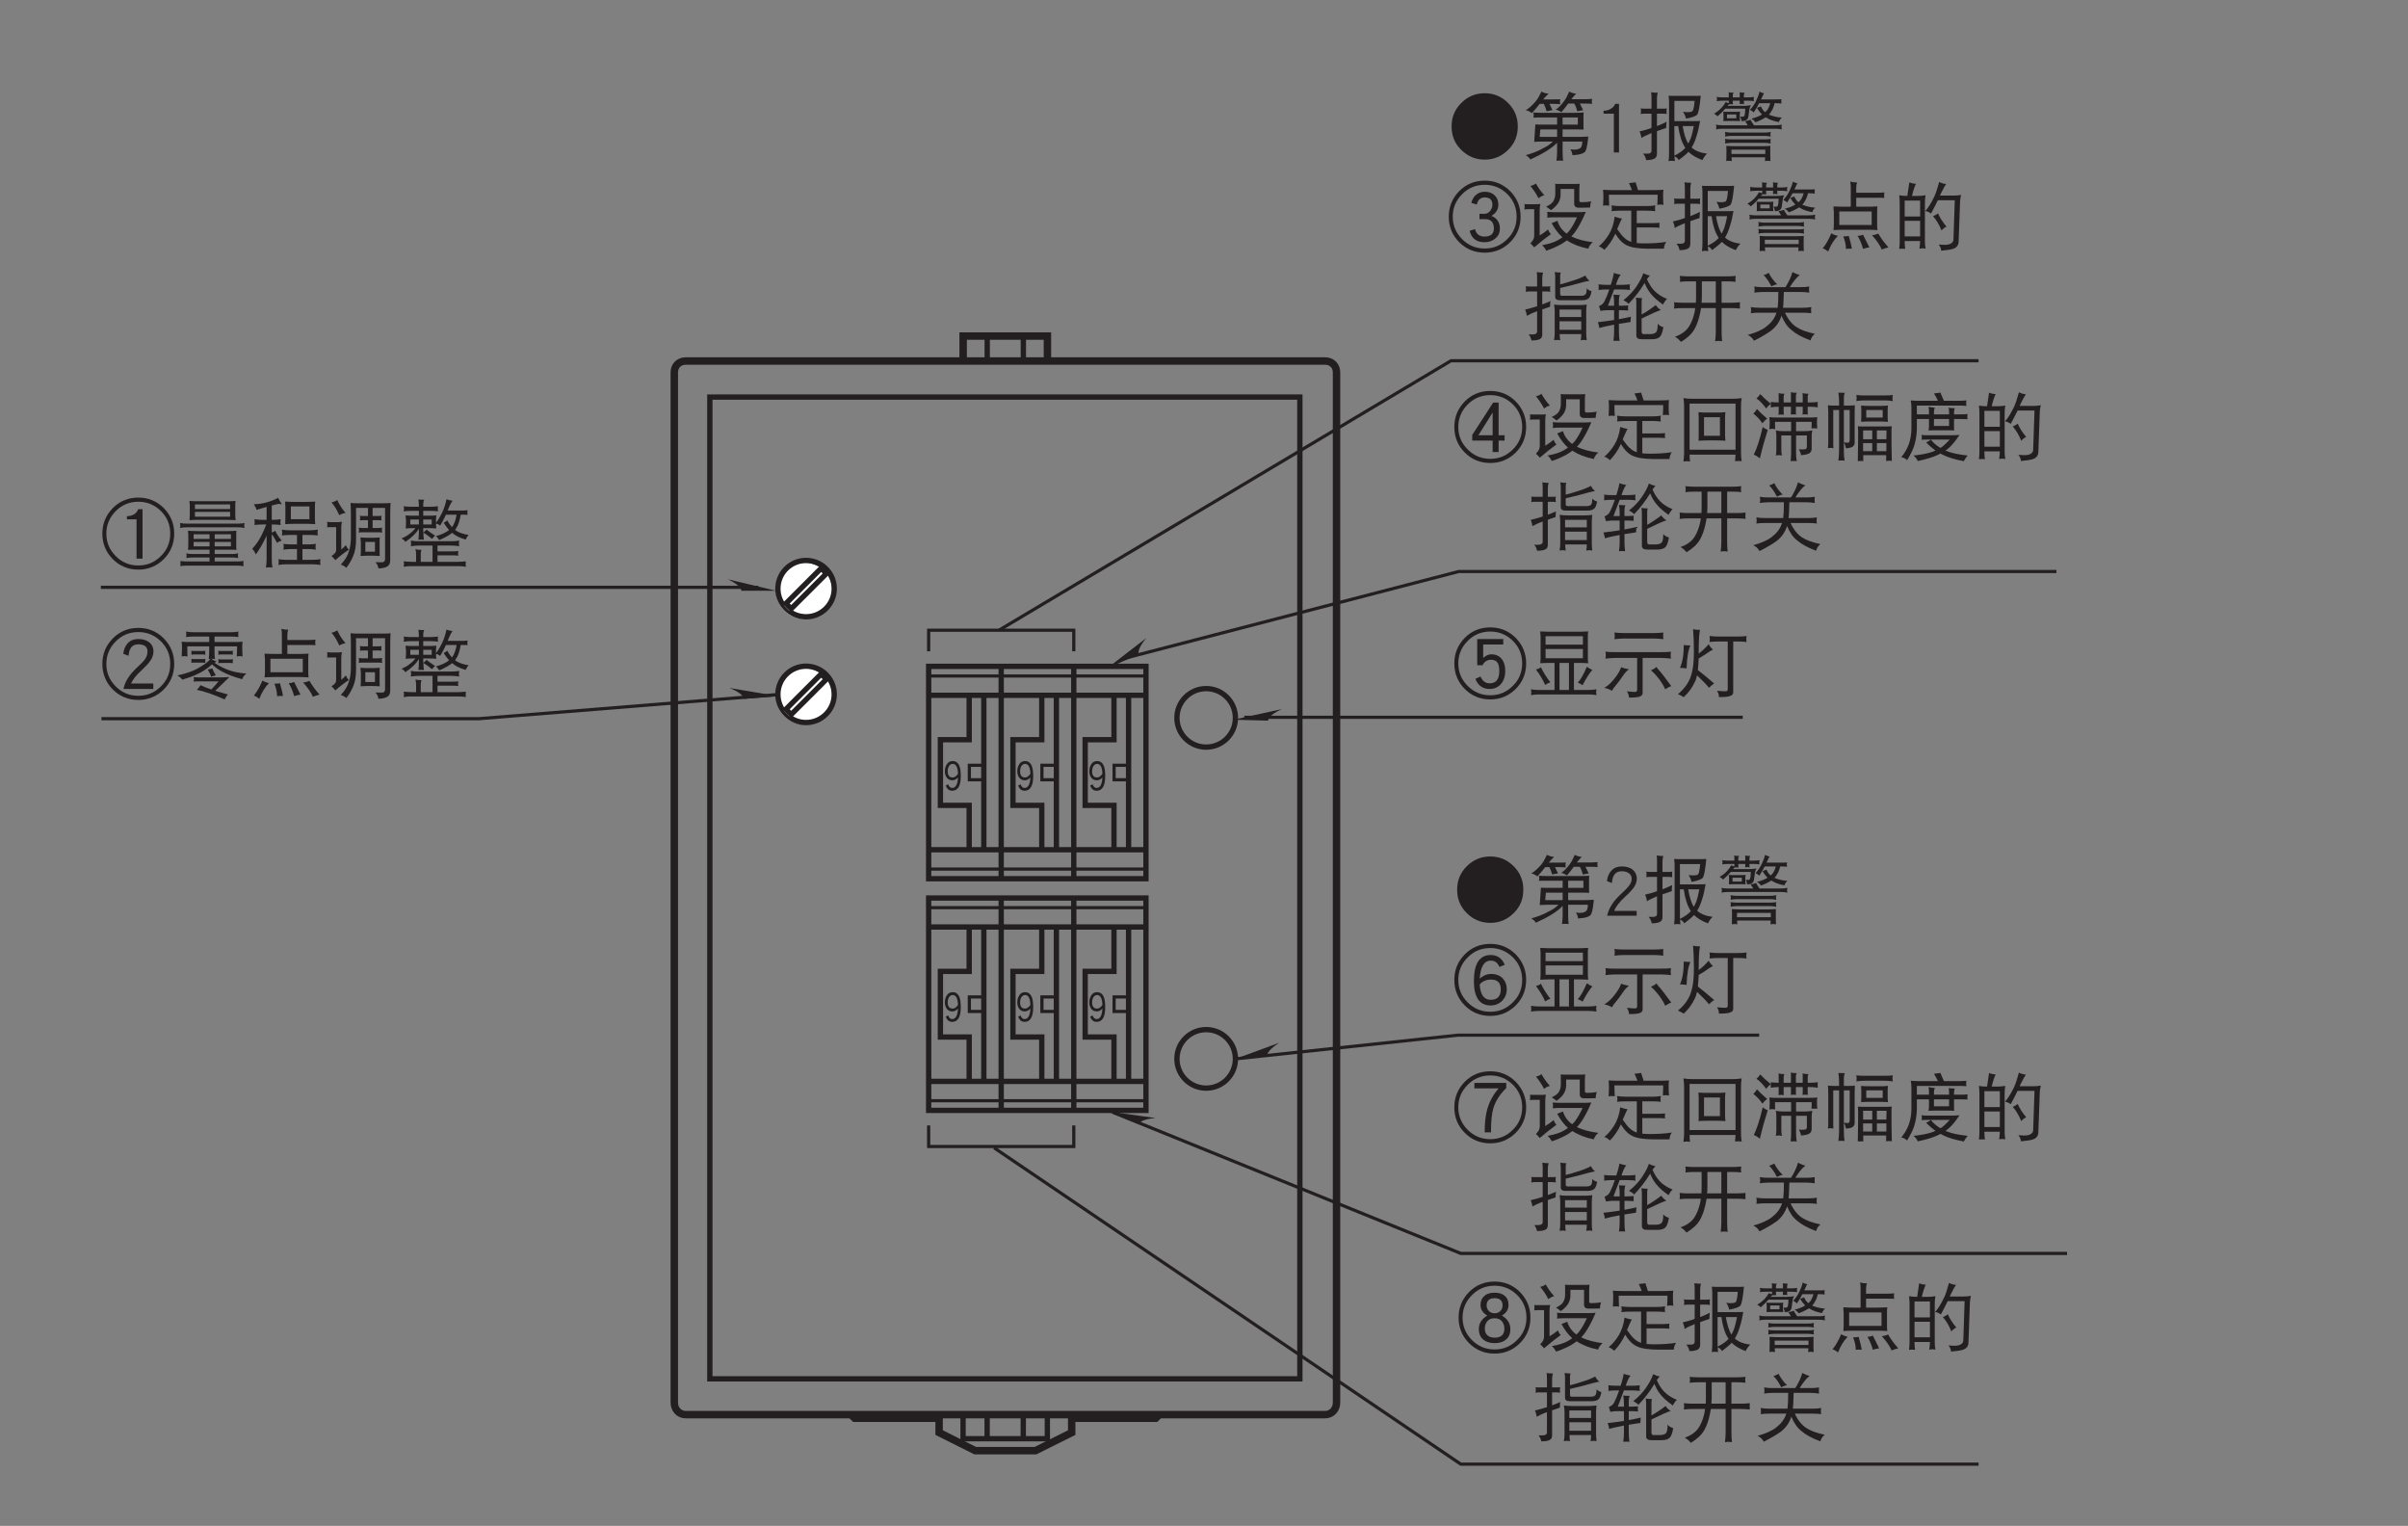 <?xml version="1.0" encoding="UTF-8"?>
<svg xmlns="http://www.w3.org/2000/svg" xmlns:xlink="http://www.w3.org/1999/xlink" width="226.77pt" height="143.67pt" viewBox="0 0 226.77 143.67" version="1.2">
<rect x="0" y="0" width="226.77" height="143.67" fill="#808080" stroke="none"/>
<defs>
<g>
<symbol overflow="visible" id="glyph0-0">
<path style="stroke:none;" d=""/>
</symbol>
<symbol overflow="visible" id="glyph0-1">
<path style="stroke:none;" d="M 6.875 -2.5 C 6.875 -3.438 6.547 -4.234 5.891 -4.906 C 5.234 -5.562 4.422 -5.891 3.5 -5.891 C 2.547 -5.891 1.75 -5.562 1.094 -4.906 C 0.438 -4.234 0.109 -3.438 0.109 -2.5 C 0.109 -1.562 0.438 -0.75 1.094 -0.094 C 1.75 0.562 2.547 0.891 3.5 0.891 C 4.422 0.891 5.234 0.562 5.891 -0.094 C 6.547 -0.75 6.875 -1.562 6.875 -2.5 Z M 6.5 -2.5 C 6.5 -1.656 6.203 -0.953 5.609 -0.375 C 5.031 0.203 4.328 0.5 3.5 0.5 C 2.656 0.5 1.953 0.203 1.375 -0.375 C 0.781 -0.969 0.484 -1.672 0.484 -2.5 C 0.484 -3.328 0.781 -4.031 1.375 -4.625 C 1.953 -5.203 2.656 -5.5 3.5 -5.5 C 4.328 -5.5 5.031 -5.203 5.625 -4.625 C 6.203 -4.047 6.5 -3.344 6.5 -2.5 Z M 4.844 -1.219 L 4.844 -1.719 L 4.281 -1.719 L 4.281 -4.797 L 3.766 -4.797 L 1.797 -1.75 L 1.797 -1.219 L 3.719 -1.219 L 3.719 -0.141 L 4.281 -0.141 L 4.281 -1.219 Z M 3.719 -1.719 L 2.375 -1.719 L 3.719 -3.859 Z M 3.719 -1.719 "/>
</symbol>
<symbol overflow="visible" id="glyph0-2">
<path style="stroke:none;" d="M 1.328 -5.625 C 1.188 -5.516 1.031 -5.438 0.812 -5.391 C 1.094 -5.047 1.359 -4.672 1.578 -4.234 C 1.75 -4.375 1.922 -4.469 2.125 -4.516 C 1.781 -4.891 1.531 -5.266 1.328 -5.625 Z M 0.25 -3.688 C 0.266 -3.609 0.266 -3.531 0.266 -3.438 C 0.266 -3.359 0.266 -3.266 0.25 -3.172 C 0.344 -3.188 0.469 -3.203 0.578 -3.203 L 1.172 -3.203 L 1.172 -0.688 C 1.172 -0.594 1.141 -0.5 1.109 -0.391 C 1.047 -0.266 0.953 -0.125 0.812 0.016 C 0.938 0.125 1.062 0.25 1.172 0.391 C 1.719 -0.078 2.25 -0.5 2.75 -0.859 C 2.625 -0.969 2.531 -1.125 2.484 -1.297 C 2.219 -1.078 1.953 -0.891 1.688 -0.734 L 1.688 -3.203 C 1.688 -3.359 1.719 -3.516 1.75 -3.688 C 1.578 -3.672 1.406 -3.672 1.25 -3.672 L 0.578 -3.672 C 0.469 -3.672 0.344 -3.672 0.25 -3.688 Z M 3.141 -5.594 C 3.156 -5.469 3.156 -5.328 3.156 -5.188 L 3.156 -4.641 C 3.156 -4.391 3.094 -4.156 2.969 -3.953 C 2.875 -3.766 2.641 -3.609 2.297 -3.438 C 2.438 -3.359 2.578 -3.25 2.75 -3.109 C 3.031 -3.297 3.25 -3.516 3.422 -3.766 C 3.578 -4.016 3.656 -4.281 3.656 -4.562 L 3.656 -5.109 L 4.938 -5.109 L 4.938 -3.719 C 4.938 -3.469 5.078 -3.344 5.375 -3.344 C 5.672 -3.344 6.031 -3.344 6.438 -3.359 C 6.438 -3.547 6.469 -3.75 6.547 -3.938 C 6.266 -3.891 5.969 -3.859 5.609 -3.859 C 5.484 -3.859 5.422 -3.906 5.422 -4.016 L 5.422 -5.109 C 5.422 -5.266 5.438 -5.438 5.453 -5.594 C 5.266 -5.578 5.094 -5.578 4.906 -5.578 L 3.688 -5.578 C 3.5 -5.578 3.312 -5.578 3.141 -5.594 Z M 2.391 -2.953 C 2.406 -2.859 2.422 -2.766 2.422 -2.688 C 2.422 -2.578 2.406 -2.5 2.391 -2.406 C 2.594 -2.422 2.797 -2.438 3 -2.438 L 5.203 -2.438 C 4.969 -1.922 4.734 -1.516 4.5 -1.203 C 4.422 -1.094 4.328 -1 4.219 -0.906 C 3.797 -1.219 3.5 -1.625 3.359 -2.109 L 2.812 -1.891 C 3.125 -1.312 3.469 -0.875 3.828 -0.562 C 3.703 -0.469 3.562 -0.375 3.422 -0.297 C 3.016 -0.062 2.5 0.078 1.906 0.188 C 2.078 0.328 2.203 0.5 2.297 0.703 C 2.688 0.594 3.141 0.391 3.656 0.125 C 3.859 0 4.062 -0.125 4.25 -0.266 C 4.797 0.094 5.469 0.359 6.266 0.516 C 6.328 0.281 6.469 0.094 6.688 -0.094 C 5.922 -0.188 5.234 -0.359 4.672 -0.641 C 4.812 -0.781 4.938 -0.938 5.062 -1.109 C 5.375 -1.562 5.703 -2.172 6.031 -2.953 C 5.828 -2.938 5.625 -2.922 5.422 -2.922 L 3 -2.922 C 2.797 -2.922 2.594 -2.938 2.391 -2.953 Z M 2.391 -2.953 "/>
</symbol>
<symbol overflow="visible" id="glyph0-3">
<path style="stroke:none;" d="M 3.734 -5.734 C 3.516 -5.703 3.297 -5.672 3.109 -5.656 C 3.203 -5.469 3.297 -5.25 3.391 -5 L 1.516 -5 C 1.25 -5 0.953 -5.016 0.672 -5.031 C 0.688 -4.828 0.703 -4.641 0.703 -4.453 C 0.703 -4.141 0.688 -3.828 0.672 -3.531 C 0.766 -3.547 0.859 -3.562 0.953 -3.562 C 1.047 -3.562 1.156 -3.547 1.25 -3.531 C 1.234 -3.875 1.219 -4.219 1.219 -4.562 L 5.812 -4.562 C 5.812 -4.234 5.797 -3.922 5.781 -3.609 C 5.875 -3.625 5.984 -3.641 6.078 -3.641 C 6.172 -3.641 6.266 -3.625 6.359 -3.609 C 6.328 -3.906 6.328 -4.203 6.328 -4.516 C 6.328 -4.672 6.328 -4.859 6.359 -5.031 C 6.062 -5.016 5.797 -5 5.516 -5 L 3.969 -5 C 3.891 -5.266 3.812 -5.5 3.734 -5.734 Z M 1.469 -3.562 C 1.484 -3.453 1.5 -3.359 1.5 -3.281 C 1.5 -3.188 1.484 -3.094 1.469 -3.016 C 1.719 -3.047 1.984 -3.062 2.234 -3.062 L 3.328 -3.062 L 3.328 -0.125 C 3.078 -0.203 2.859 -0.328 2.672 -0.516 C 2.5 -0.656 2.281 -0.922 2 -1.328 C 2.219 -1.828 2.359 -2.172 2.453 -2.328 C 2.25 -2.344 2.016 -2.406 1.766 -2.5 C 1.688 -1.844 1.5 -1.281 1.203 -0.797 C 0.906 -0.328 0.594 0.031 0.266 0.297 C 0.453 0.344 0.625 0.469 0.797 0.625 C 1.219 0.188 1.562 -0.312 1.828 -0.891 C 2.109 -0.438 2.375 -0.141 2.625 0.031 C 2.906 0.234 3.281 0.375 3.734 0.438 C 4.094 0.484 4.453 0.516 4.812 0.516 L 6.406 0.516 C 6.422 0.281 6.484 0.062 6.625 -0.125 C 5.938 -0.016 5.234 0.016 4.547 0.016 C 4.281 0.016 4.047 0 3.844 -0.016 L 3.844 -1.484 L 5.375 -1.484 C 5.641 -1.484 5.844 -1.469 6 -1.453 C 5.984 -1.516 5.969 -1.594 5.969 -1.703 C 5.969 -1.766 5.984 -1.844 6 -1.922 C 5.781 -1.906 5.562 -1.891 5.375 -1.891 L 3.844 -1.891 L 3.844 -3.062 L 4.828 -3.062 C 5.078 -3.062 5.344 -3.047 5.594 -3.016 C 5.562 -3.094 5.562 -3.188 5.562 -3.281 C 5.562 -3.359 5.562 -3.453 5.594 -3.562 C 5.344 -3.516 5.078 -3.5 4.828 -3.5 L 2.234 -3.5 C 1.984 -3.5 1.719 -3.516 1.469 -3.562 Z M 1.469 -3.562 "/>
</symbol>
<symbol overflow="visible" id="glyph0-4">
<path style="stroke:none;" d="M 0.734 -5.219 C 0.766 -4.969 0.797 -4.719 0.797 -4.484 L 0.797 -0.031 C 0.797 0.234 0.766 0.484 0.734 0.75 C 0.875 0.734 0.984 0.719 1.031 0.719 C 1.094 0.719 1.188 0.734 1.359 0.75 C 1.328 0.547 1.312 0.328 1.312 0.109 L 5.641 0.109 C 5.625 0.312 5.609 0.516 5.594 0.719 C 5.75 0.703 5.859 0.703 5.922 0.703 C 5.969 0.703 6.062 0.703 6.219 0.719 C 6.172 0.469 6.156 0.203 6.156 -0.062 L 6.156 -4.484 C 6.156 -4.719 6.172 -4.969 6.219 -5.219 C 5.938 -5.172 5.672 -5.156 5.406 -5.156 L 1.547 -5.156 C 1.281 -5.156 1 -5.172 0.734 -5.219 Z M 1.312 -0.359 L 1.312 -4.703 L 5.641 -4.703 L 5.641 -0.359 Z M 2.156 -3.891 C 2.156 -3.734 2.156 -3.562 2.172 -3.422 L 2.172 -1.719 C 2.172 -1.547 2.172 -1.375 2.156 -1.203 C 2.438 -1.219 2.719 -1.234 3 -1.234 L 3.844 -1.234 C 4.125 -1.234 4.406 -1.219 4.688 -1.203 C 4.672 -1.375 4.656 -1.547 4.656 -1.719 L 4.656 -3.422 C 4.656 -3.562 4.672 -3.734 4.688 -3.891 C 4.406 -3.859 4.125 -3.859 3.844 -3.859 L 3 -3.859 C 2.719 -3.859 2.438 -3.859 2.156 -3.891 Z M 4.172 -1.672 L 2.672 -1.672 L 2.672 -3.422 L 4.172 -3.422 Z M 4.172 -1.672 "/>
</symbol>
<symbol overflow="visible" id="glyph0-5">
<path style="stroke:none;" d="M 0.984 -5.594 C 0.875 -5.438 0.766 -5.297 0.625 -5.188 C 0.797 -5.078 0.969 -4.922 1.156 -4.719 C 1.328 -4.531 1.453 -4.359 1.547 -4.234 C 1.672 -4.422 1.812 -4.562 1.984 -4.672 C 1.562 -5.016 1.234 -5.328 0.984 -5.594 Z M 0.672 -4.188 C 0.578 -4.016 0.469 -3.875 0.328 -3.766 C 0.469 -3.656 0.641 -3.5 0.828 -3.312 C 0.984 -3.125 1.109 -2.969 1.188 -2.844 C 1.328 -3.031 1.469 -3.172 1.641 -3.281 C 1.234 -3.625 0.922 -3.922 0.672 -4.188 Z M 1.219 -2.5 C 0.938 -1.312 0.656 -0.453 0.375 0.109 C 0.547 0.172 0.734 0.281 0.953 0.453 C 1.141 -0.391 1.391 -1.281 1.688 -2.219 C 1.5 -2.312 1.328 -2.391 1.219 -2.5 Z M 1.969 -4.859 C 1.984 -4.812 1.984 -4.75 1.984 -4.672 C 1.984 -4.641 1.984 -4.609 1.984 -4.594 C 1.984 -4.5 1.984 -4.422 1.969 -4.344 C 2.203 -4.375 2.438 -4.406 2.672 -4.406 L 2.719 -4.406 L 2.719 -3.828 C 2.719 -3.75 2.703 -3.688 2.703 -3.641 C 2.781 -3.656 2.859 -3.672 2.938 -3.672 C 3.031 -3.672 3.125 -3.656 3.219 -3.641 C 3.203 -3.688 3.188 -3.75 3.188 -3.828 L 3.188 -4.406 L 3.875 -4.406 L 3.875 -3.859 C 3.875 -3.781 3.859 -3.719 3.844 -3.672 C 3.922 -3.688 4 -3.688 4.078 -3.688 C 4.172 -3.688 4.266 -3.688 4.359 -3.672 C 4.344 -3.719 4.344 -3.781 4.344 -3.859 L 4.344 -4.406 L 4.984 -4.406 L 4.984 -3.859 C 4.984 -3.781 4.969 -3.719 4.953 -3.672 C 5.047 -3.688 5.125 -3.688 5.203 -3.688 C 5.297 -3.688 5.391 -3.688 5.484 -3.672 C 5.469 -3.719 5.453 -3.781 5.453 -3.859 L 5.453 -4.406 L 5.703 -4.406 C 5.938 -4.406 6.172 -4.375 6.406 -4.344 C 6.391 -4.422 6.391 -4.5 6.391 -4.594 C 6.391 -4.672 6.391 -4.766 6.406 -4.859 C 6.172 -4.828 5.938 -4.812 5.703 -4.812 L 5.453 -4.812 L 5.453 -5.359 C 5.453 -5.438 5.469 -5.531 5.531 -5.625 C 5.344 -5.625 5.141 -5.641 4.953 -5.688 C 4.969 -5.625 4.984 -5.578 4.984 -5.516 L 4.984 -4.812 L 4.344 -4.812 L 4.344 -5.438 C 4.344 -5.516 4.359 -5.609 4.422 -5.719 C 4.219 -5.719 4.016 -5.734 3.844 -5.766 C 3.859 -5.703 3.875 -5.656 3.875 -5.594 L 3.875 -4.812 L 3.188 -4.812 L 3.188 -5.359 C 3.188 -5.438 3.219 -5.531 3.266 -5.625 C 3.078 -5.625 2.875 -5.641 2.703 -5.688 C 2.703 -5.625 2.719 -5.578 2.719 -5.516 L 2.719 -4.812 L 2.672 -4.812 C 2.438 -4.812 2.203 -4.828 1.969 -4.859 Z M 1.844 -3.422 C 1.859 -3.234 1.875 -3.062 1.875 -2.906 C 1.875 -2.703 1.859 -2.5 1.844 -2.297 C 1.938 -2.312 2.031 -2.328 2.125 -2.328 C 2.219 -2.328 2.312 -2.312 2.391 -2.297 C 2.375 -2.516 2.375 -2.75 2.375 -2.984 L 3.891 -2.984 L 3.891 -2.109 L 3.078 -2.109 C 2.875 -2.109 2.656 -2.125 2.453 -2.172 C 2.484 -1.984 2.5 -1.812 2.5 -1.641 L 2.5 -0.312 C 2.5 -0.141 2.484 0.016 2.453 0.188 C 2.547 0.156 2.641 0.156 2.719 0.156 C 2.828 0.156 2.922 0.156 3.031 0.188 C 2.984 0.016 2.969 -0.141 2.969 -0.312 L 2.969 -1.703 L 3.891 -1.703 L 3.891 -0.031 C 3.891 0.219 3.875 0.469 3.844 0.719 C 3.938 0.703 4.016 0.703 4.109 0.703 C 4.219 0.703 4.312 0.703 4.422 0.719 C 4.375 0.469 4.359 0.219 4.359 -0.031 L 4.359 -1.703 L 5.375 -1.703 L 5.375 -0.656 C 5.375 -0.547 5.344 -0.484 5.312 -0.453 C 5.25 -0.406 5.156 -0.391 5.016 -0.391 L 4.609 -0.391 C 4.719 -0.234 4.797 -0.047 4.828 0.156 C 5.266 0.125 5.562 0.047 5.688 -0.094 C 5.781 -0.156 5.828 -0.312 5.828 -0.547 L 5.828 -1.641 C 5.828 -1.812 5.844 -1.984 5.891 -2.172 C 5.656 -2.125 5.438 -2.109 5.203 -2.109 L 4.359 -2.109 L 4.359 -2.984 L 5.828 -2.984 C 5.828 -2.766 5.828 -2.562 5.812 -2.359 C 5.891 -2.375 5.984 -2.375 6.078 -2.375 C 6.172 -2.375 6.266 -2.375 6.359 -2.359 C 6.328 -2.547 6.328 -2.75 6.328 -2.953 C 6.328 -3.109 6.328 -3.266 6.359 -3.422 C 6.094 -3.391 5.828 -3.391 5.562 -3.391 L 2.641 -3.391 C 2.375 -3.391 2.109 -3.391 1.844 -3.422 Z M 1.844 -3.422 "/>
</symbol>
<symbol overflow="visible" id="glyph0-6">
<path style="stroke:none;" d="M 0.375 -4.547 C 0.391 -4.297 0.406 -4.062 0.406 -3.828 L 0.406 -1.016 C 0.406 -0.844 0.391 -0.672 0.375 -0.5 C 0.469 -0.516 0.531 -0.531 0.625 -0.531 C 0.719 -0.531 0.797 -0.516 0.891 -0.5 C 0.875 -0.672 0.875 -0.844 0.875 -1.016 L 0.875 -4.094 L 1.422 -4.094 L 1.422 -0.219 C 1.422 0.062 1.391 0.375 1.359 0.672 C 1.453 0.656 1.531 0.656 1.641 0.656 C 1.734 0.656 1.828 0.656 1.938 0.672 C 1.891 0.375 1.875 0.062 1.875 -0.219 L 1.875 -4.094 L 2.422 -4.094 L 2.422 -1.297 C 2.422 -1.109 2.359 -1.016 2.234 -1.016 C 2.141 -1.016 2.016 -1.031 1.875 -1.047 C 1.984 -0.859 2.047 -0.656 2.062 -0.5 C 2.266 -0.5 2.453 -0.531 2.641 -0.609 C 2.797 -0.688 2.891 -0.828 2.891 -1.016 L 2.891 -3.828 C 2.891 -4.062 2.906 -4.297 2.906 -4.547 C 2.734 -4.516 2.562 -4.516 2.391 -4.516 L 1.875 -4.516 L 1.875 -5.25 C 1.875 -5.422 1.906 -5.594 1.969 -5.719 C 1.719 -5.719 1.516 -5.719 1.359 -5.734 C 1.391 -5.484 1.422 -5.219 1.422 -4.969 L 1.422 -4.516 L 0.891 -4.516 C 0.719 -4.516 0.547 -4.516 0.375 -4.547 Z M 3.047 -5.516 C 3.062 -5.422 3.078 -5.312 3.078 -5.219 C 3.078 -5.125 3.062 -5.031 3.047 -4.938 C 3.312 -4.984 3.578 -5 3.844 -5 L 5.703 -5 C 5.969 -5 6.219 -4.984 6.484 -4.938 C 6.469 -5.031 6.453 -5.125 6.453 -5.219 C 6.453 -5.312 6.469 -5.422 6.484 -5.516 C 6.219 -5.469 5.969 -5.469 5.703 -5.469 L 3.844 -5.469 C 3.578 -5.469 3.312 -5.469 3.047 -5.516 Z M 3.5 -4.516 C 3.5 -4.375 3.5 -4.234 3.516 -4.094 L 3.516 -3.469 C 3.516 -3.297 3.5 -3.141 3.5 -2.984 C 3.75 -3 4.016 -3.016 4.281 -3.016 L 5.234 -3.016 C 5.5 -3.016 5.766 -3 6.031 -2.984 C 6 -3.141 6 -3.297 6 -3.469 L 6 -4.094 C 6 -4.234 6 -4.375 6.031 -4.516 C 5.766 -4.484 5.5 -4.484 5.234 -4.484 L 4.281 -4.484 C 4.016 -4.484 3.75 -4.484 3.5 -4.516 Z M 5.531 -3.391 L 3.984 -3.391 L 3.984 -4.094 L 5.531 -4.094 Z M 3.188 -2.562 C 3.203 -2.391 3.219 -2.219 3.219 -2.047 C 3.219 -1.125 3.203 -0.203 3.188 0.719 C 3.266 0.703 3.359 0.703 3.438 0.703 C 3.516 0.703 3.609 0.703 3.703 0.719 C 3.703 0.531 3.703 0.344 3.703 0.156 L 5.859 0.156 C 5.859 0.328 5.859 0.516 5.859 0.703 C 5.953 0.688 6.047 0.672 6.125 0.672 C 6.219 0.672 6.297 0.688 6.391 0.703 C 6.359 -0.234 6.359 -1.172 6.359 -2.109 C 6.359 -2.266 6.359 -2.422 6.391 -2.562 C 6.125 -2.547 5.859 -2.547 5.609 -2.547 L 3.953 -2.547 C 3.688 -2.547 3.438 -2.547 3.188 -2.562 Z M 3.688 -0.219 C 3.688 -0.469 3.688 -0.719 3.688 -0.984 L 4.547 -0.984 L 4.547 -0.219 Z M 4.984 -0.984 L 5.875 -0.984 C 5.875 -0.734 5.875 -0.484 5.875 -0.219 L 4.984 -0.219 Z M 3.688 -1.344 C 3.688 -1.609 3.688 -1.891 3.688 -2.172 L 4.547 -2.172 L 4.547 -1.344 Z M 4.984 -2.172 L 5.891 -2.172 C 5.891 -1.906 5.875 -1.625 5.875 -1.344 L 4.984 -1.344 Z M 4.984 -2.172 "/>
</symbol>
<symbol overflow="visible" id="glyph0-7">
<path style="stroke:none;" d="M 3.984 -5.734 C 3.766 -5.703 3.562 -5.672 3.375 -5.656 C 3.5 -5.469 3.625 -5.234 3.75 -4.969 L 1.797 -4.969 C 1.594 -4.969 1.391 -4.984 1.188 -5 C 1.234 -4.781 1.25 -4.562 1.25 -4.344 L 1.25 -2.328 C 1.25 -1.844 1.172 -1.359 1 -0.859 C 0.844 -0.438 0.609 -0.047 0.297 0.344 C 0.516 0.375 0.688 0.469 0.844 0.625 C 1.188 0.062 1.422 -0.406 1.531 -0.797 C 1.672 -1.266 1.75 -1.781 1.766 -2.328 L 1.766 -3.25 L 2.906 -3.25 L 2.906 -2.562 C 2.906 -2.438 2.891 -2.297 2.859 -2.172 C 3.031 -2.172 3.188 -2.188 3.359 -2.188 L 4.875 -2.188 C 5.016 -2.188 5.141 -2.172 5.281 -2.172 C 5.266 -2.312 5.266 -2.453 5.266 -2.594 L 5.266 -3.25 L 5.859 -3.25 C 6.156 -3.25 6.375 -3.234 6.547 -3.234 C 6.531 -3.297 6.516 -3.375 6.516 -3.469 C 6.516 -3.547 6.531 -3.625 6.547 -3.719 C 6.297 -3.688 6.062 -3.688 5.859 -3.688 L 5.266 -3.688 L 5.266 -3.859 C 5.266 -4.016 5.281 -4.141 5.344 -4.266 C 5.109 -4.266 4.906 -4.281 4.75 -4.312 C 4.781 -4.203 4.797 -4.078 4.797 -3.969 L 4.797 -3.688 L 3.375 -3.688 L 3.375 -3.984 C 3.375 -4.094 3.406 -4.203 3.469 -4.312 C 3.234 -4.328 3.047 -4.359 2.859 -4.406 C 2.891 -4.281 2.906 -4.156 2.906 -4.047 L 2.906 -3.688 L 1.766 -3.688 L 1.766 -4.516 L 5.859 -4.516 C 6.047 -4.516 6.234 -4.5 6.438 -4.484 C 6.406 -4.562 6.406 -4.656 6.406 -4.75 C 6.406 -4.828 6.406 -4.922 6.438 -5 C 6.234 -4.984 6.047 -4.969 5.859 -4.969 L 4.312 -4.969 C 4.188 -5.234 4.078 -5.5 3.984 -5.734 Z M 3.375 -3.25 L 4.797 -3.25 L 4.797 -2.594 L 3.375 -2.594 Z M 2.203 -1.75 C 2.219 -1.672 2.234 -1.609 2.234 -1.531 C 2.234 -1.453 2.219 -1.375 2.203 -1.297 C 2.375 -1.312 2.531 -1.312 2.703 -1.312 L 4.859 -1.312 C 4.609 -1.031 4.359 -0.797 4.125 -0.609 C 4.078 -0.594 4.031 -0.562 3.984 -0.531 C 3.625 -0.734 3.328 -1 3.078 -1.312 C 2.969 -1.203 2.812 -1.125 2.641 -1.047 C 2.922 -0.75 3.219 -0.5 3.516 -0.281 C 3.359 -0.203 3.188 -0.141 3.016 -0.094 C 2.578 0.031 2.062 0.125 1.453 0.188 C 1.625 0.328 1.766 0.5 1.844 0.703 C 2.266 0.625 2.75 0.5 3.297 0.312 C 3.547 0.219 3.766 0.125 4 0 C 4.047 0.031 4.094 0.062 4.156 0.094 C 4.672 0.359 5.344 0.562 6.188 0.719 C 6.266 0.562 6.375 0.391 6.547 0.188 C 5.719 0.094 5.047 -0.031 4.531 -0.25 C 4.5 -0.25 4.484 -0.266 4.453 -0.266 C 4.562 -0.344 4.672 -0.438 4.766 -0.516 C 5.109 -0.812 5.438 -1.234 5.781 -1.75 C 5.547 -1.734 5.328 -1.719 5.094 -1.719 L 2.703 -1.719 C 2.531 -1.719 2.375 -1.734 2.203 -1.75 Z M 2.203 -1.75 "/>
</symbol>
<symbol overflow="visible" id="glyph0-8">
<path style="stroke:none;" d="M 1.578 -5.734 C 1.516 -5.234 1.438 -4.812 1.391 -4.453 L 1.359 -4.453 C 1.109 -4.453 0.859 -4.469 0.625 -4.516 C 0.656 -4.281 0.672 -4.031 0.672 -3.797 L 0.672 -0.172 C 0.672 0.062 0.656 0.297 0.625 0.531 C 0.766 0.516 0.859 0.516 0.891 0.516 C 0.938 0.516 1.047 0.516 1.188 0.531 C 1.156 0.297 1.141 0.062 1.141 -0.172 L 1.141 -0.203 L 2.594 -0.203 C 2.594 0.031 2.562 0.266 2.531 0.516 C 2.688 0.484 2.781 0.484 2.828 0.484 C 2.875 0.484 2.969 0.484 3.109 0.516 C 3.062 0.266 3.047 0.031 3.047 -0.203 L 3.047 -3.797 C 3.047 -4.031 3.062 -4.281 3.109 -4.516 C 2.859 -4.469 2.609 -4.453 2.375 -4.453 L 1.828 -4.453 C 1.953 -4.984 2.078 -5.359 2.203 -5.594 C 1.953 -5.609 1.75 -5.656 1.578 -5.734 Z M 1.141 -0.641 L 1.141 -2.109 L 2.594 -2.109 L 2.594 -0.641 Z M 1.141 -2.516 L 1.141 -4.016 L 2.594 -4.016 L 2.594 -2.516 Z M 4.391 -5.766 C 4.203 -5.078 4.047 -4.609 3.906 -4.344 C 3.625 -3.766 3.359 -3.328 3.078 -3.031 C 3.281 -3 3.469 -2.906 3.625 -2.797 C 3.859 -3.219 4.062 -3.641 4.266 -4.047 L 5.859 -4.047 L 5.734 -0.359 C 5.734 -0.219 5.688 -0.125 5.594 -0.047 C 5.469 0.078 5.25 0.156 4.906 0.156 C 4.797 0.156 4.609 0.141 4.344 0.125 C 4.5 0.328 4.578 0.516 4.578 0.703 C 5.078 0.656 5.453 0.609 5.688 0.531 C 6 0.438 6.188 0.234 6.219 -0.094 L 6.359 -3.969 C 6.375 -4.172 6.406 -4.359 6.453 -4.547 C 6.219 -4.5 6 -4.484 5.75 -4.484 L 4.469 -4.484 C 4.5 -4.578 4.547 -4.688 4.609 -4.797 C 4.781 -5.156 4.938 -5.422 5.047 -5.578 C 4.797 -5.594 4.578 -5.672 4.391 -5.766 Z M 4.281 -2.812 C 4.141 -2.703 3.984 -2.609 3.812 -2.547 C 4.141 -2.172 4.406 -1.719 4.609 -1.203 C 4.75 -1.359 4.906 -1.484 5.078 -1.562 C 4.719 -1.984 4.453 -2.406 4.281 -2.812 Z M 4.281 -2.812 "/>
</symbol>
<symbol overflow="visible" id="glyph0-9">
<path style="stroke:none;" d=""/>
</symbol>
<symbol overflow="visible" id="glyph0-10">
<path style="stroke:none;" d="M 0.375 -4.422 C 0.391 -4.344 0.406 -4.266 0.406 -4.188 C 0.406 -4.078 0.391 -4 0.375 -3.906 C 0.484 -3.922 0.594 -3.938 0.703 -3.938 L 1.453 -3.938 L 1.453 -2.547 C 1.078 -2.422 0.719 -2.328 0.328 -2.234 C 0.422 -2.016 0.469 -1.812 0.484 -1.641 C 0.672 -1.75 0.984 -1.906 1.453 -2.078 L 1.453 -0.172 C 1.453 0 1.312 0.109 1.062 0.109 L 0.656 0.109 C 0.797 0.266 0.875 0.453 0.922 0.672 C 1.25 0.672 1.5 0.641 1.672 0.562 C 1.844 0.5 1.938 0.344 1.938 0.109 L 1.938 -2.25 C 2.141 -2.312 2.391 -2.406 2.672 -2.5 C 2.672 -2.594 2.672 -2.766 2.703 -3.031 C 2.453 -2.922 2.203 -2.812 1.938 -2.719 L 1.938 -3.938 L 2.375 -3.938 C 2.484 -3.938 2.578 -3.922 2.703 -3.906 C 2.672 -4 2.672 -4.078 2.672 -4.188 C 2.672 -4.266 2.672 -4.344 2.703 -4.422 C 2.578 -4.406 2.484 -4.406 2.375 -4.406 L 1.938 -4.406 L 1.938 -5.219 C 1.938 -5.406 1.969 -5.562 2.016 -5.719 C 1.797 -5.719 1.594 -5.734 1.422 -5.766 C 1.438 -5.609 1.453 -5.453 1.453 -5.297 L 1.453 -4.406 L 0.703 -4.406 C 0.594 -4.406 0.484 -4.406 0.375 -4.422 Z M 6 -5.438 C 5.656 -5.25 5.234 -5.078 4.75 -4.938 C 4.375 -4.812 4 -4.703 3.625 -4.609 L 3.625 -5.438 C 3.625 -5.531 3.641 -5.625 3.688 -5.719 C 3.484 -5.719 3.297 -5.734 3.109 -5.766 C 3.141 -5.609 3.156 -5.453 3.156 -5.297 L 3.156 -3.422 C 3.156 -3.219 3.312 -3.109 3.594 -3.109 L 5.672 -3.109 C 6 -3.109 6.234 -3.188 6.359 -3.344 C 6.453 -3.469 6.531 -3.672 6.578 -3.969 C 6.375 -4.016 6.234 -4.109 6.125 -4.234 C 6.125 -3.922 6.078 -3.719 6 -3.656 C 5.906 -3.562 5.766 -3.531 5.562 -3.531 L 3.781 -3.531 C 3.672 -3.531 3.625 -3.594 3.625 -3.719 L 3.625 -4.266 C 4.344 -4.422 5.062 -4.609 5.766 -4.812 C 6.062 -4.875 6.266 -4.938 6.391 -4.938 C 6.219 -5.078 6.094 -5.234 6 -5.438 Z M 3.047 -2.703 C 3.094 -2.484 3.109 -2.266 3.109 -2.047 L 3.109 -0.062 C 3.109 0.172 3.094 0.406 3.047 0.656 C 3.188 0.625 3.281 0.625 3.328 0.625 C 3.375 0.625 3.469 0.625 3.625 0.656 C 3.594 0.453 3.578 0.266 3.578 0.078 L 5.609 0.078 C 5.609 0.266 5.594 0.453 5.562 0.656 C 5.719 0.625 5.812 0.625 5.859 0.625 C 5.906 0.625 6 0.625 6.125 0.656 C 6.094 0.406 6.078 0.172 6.078 -0.062 L 6.078 -2.047 C 6.078 -2.266 6.094 -2.484 6.125 -2.703 C 5.891 -2.672 5.641 -2.656 5.406 -2.656 L 3.781 -2.656 C 3.547 -2.656 3.297 -2.672 3.047 -2.703 Z M 3.562 -0.328 L 3.562 -1.125 L 5.609 -1.125 L 5.609 -0.328 Z M 3.562 -1.531 L 3.562 -2.234 L 5.609 -2.234 L 5.609 -1.531 Z M 3.562 -1.531 "/>
</symbol>
<symbol overflow="visible" id="glyph0-11">
<path style="stroke:none;" d="M 0.25 -4.609 C 0.266 -4.531 0.266 -4.438 0.266 -4.344 C 0.266 -4.25 0.266 -4.156 0.25 -4.078 C 0.5 -4.109 0.75 -4.125 1 -4.125 L 1.266 -4.125 C 1.125 -3.703 0.969 -3.328 0.812 -3.016 C 0.719 -2.812 0.547 -2.656 0.297 -2.562 C 0.344 -2.438 0.391 -2.281 0.438 -2.109 C 0.641 -2.141 0.844 -2.172 1 -2.172 L 1.719 -2.172 L 1.719 -1.25 C 1.234 -1.172 0.719 -1.109 0.188 -1.047 C 0.266 -0.844 0.312 -0.656 0.328 -0.5 C 0.578 -0.578 1.047 -0.688 1.719 -0.812 L 1.719 -0.172 C 1.719 0.125 1.703 0.422 1.656 0.719 C 1.75 0.703 1.844 0.703 1.938 0.703 C 2.031 0.703 2.125 0.703 2.234 0.719 C 2.188 0.422 2.172 0.125 2.172 -0.172 L 2.172 -0.891 C 2.5 -0.938 2.859 -1 3.266 -1.062 C 3.266 -1.156 3.281 -1.328 3.297 -1.562 C 2.938 -1.484 2.562 -1.391 2.172 -1.328 L 2.172 -2.172 L 2.375 -2.172 C 2.641 -2.172 2.859 -2.156 3.047 -2.141 C 3.031 -2.219 3.031 -2.312 3.031 -2.375 C 3.031 -2.453 3.031 -2.547 3.047 -2.625 C 2.828 -2.609 2.594 -2.594 2.375 -2.594 L 2.172 -2.594 L 2.172 -3.141 C 2.172 -3.328 2.203 -3.484 2.266 -3.609 C 2.031 -3.609 1.828 -3.625 1.656 -3.641 C 1.703 -3.375 1.719 -3.125 1.719 -2.875 L 1.719 -2.594 L 1.141 -2.594 C 1.359 -3.156 1.547 -3.656 1.719 -4.125 L 2.453 -4.125 C 2.703 -4.125 2.969 -4.109 3.219 -4.078 C 3.203 -4.156 3.188 -4.25 3.188 -4.344 C 3.188 -4.438 3.203 -4.531 3.219 -4.609 C 2.969 -4.578 2.703 -4.562 2.453 -4.562 L 1.891 -4.562 C 1.922 -4.672 1.953 -4.766 2 -4.875 C 2.109 -5.172 2.219 -5.375 2.344 -5.516 C 2.094 -5.562 1.875 -5.609 1.688 -5.688 C 1.688 -5.625 1.672 -5.5 1.625 -5.328 C 1.562 -5.062 1.484 -4.797 1.406 -4.562 L 1 -4.562 C 0.75 -4.562 0.5 -4.578 0.25 -4.609 Z M 4.469 -5.656 C 4.359 -5.297 4.141 -4.875 3.797 -4.375 C 3.5 -3.938 3.109 -3.516 2.594 -3.109 C 2.797 -3.016 2.969 -2.906 3.078 -2.766 C 3.656 -3.359 4.156 -4.016 4.594 -4.734 C 4.75 -4.344 4.938 -4.016 5.156 -3.75 C 5.422 -3.406 5.812 -3.062 6.328 -2.703 C 6.422 -2.906 6.547 -3.094 6.703 -3.234 C 6.172 -3.453 5.781 -3.719 5.5 -4.016 C 5.219 -4.312 5 -4.672 4.812 -5.094 C 4.922 -5.25 5.016 -5.359 5.094 -5.438 C 4.844 -5.484 4.641 -5.562 4.469 -5.656 Z M 5.641 -2.656 C 5.203 -2.312 4.75 -2.016 4.312 -1.766 L 4.312 -3.016 C 4.312 -3.125 4.328 -3.219 4.359 -3.312 C 4.156 -3.312 3.953 -3.328 3.766 -3.359 C 3.797 -3.203 3.812 -3.031 3.812 -2.875 L 3.812 0.203 C 3.812 0.453 3.984 0.562 4.312 0.562 L 5.266 0.562 C 5.672 0.562 5.938 0.469 6.094 0.25 C 6.203 0.094 6.297 -0.188 6.359 -0.578 C 6.125 -0.641 5.938 -0.75 5.828 -0.906 C 5.828 -0.469 5.781 -0.203 5.672 -0.094 C 5.562 0.016 5.375 0.078 5.125 0.078 L 4.5 0.078 C 4.375 0.078 4.312 0 4.312 -0.172 L 4.312 -1.391 C 5.266 -1.859 5.875 -2.125 6.125 -2.188 C 5.922 -2.312 5.766 -2.469 5.641 -2.656 Z M 5.641 -2.656 "/>
</symbol>
<symbol overflow="visible" id="glyph0-12">
<path style="stroke:none;" d="M 0.922 -5.406 C 0.938 -5.312 0.953 -5.203 0.953 -5.109 C 0.953 -5.016 0.938 -4.922 0.922 -4.844 C 1.188 -4.875 1.453 -4.891 1.719 -4.891 L 2.453 -4.891 L 2.453 -3.328 C 2.453 -3.172 2.438 -3.031 2.438 -2.875 L 1.219 -2.875 C 0.938 -2.875 0.656 -2.891 0.375 -2.922 C 0.391 -2.828 0.406 -2.719 0.406 -2.625 C 0.406 -2.531 0.391 -2.422 0.375 -2.328 C 0.656 -2.359 0.938 -2.375 1.219 -2.375 L 2.375 -2.375 C 2.359 -2.219 2.328 -2.062 2.297 -1.906 C 2.172 -1.375 1.984 -0.922 1.75 -0.578 C 1.469 -0.172 1.031 0.125 0.469 0.328 C 0.672 0.438 0.859 0.594 1.031 0.812 C 1.609 0.469 2.031 0.078 2.297 -0.375 C 2.516 -0.766 2.703 -1.266 2.828 -1.875 C 2.859 -2.047 2.891 -2.203 2.922 -2.375 L 4.312 -2.375 L 4.312 -0.125 C 4.312 0.172 4.281 0.469 4.25 0.75 C 4.359 0.734 4.469 0.719 4.578 0.719 C 4.688 0.719 4.797 0.734 4.906 0.75 C 4.875 0.469 4.859 0.172 4.859 -0.125 L 4.859 -2.375 L 5.75 -2.375 C 6.031 -2.375 6.312 -2.359 6.594 -2.328 C 6.578 -2.422 6.578 -2.531 6.578 -2.625 C 6.578 -2.719 6.578 -2.828 6.594 -2.922 C 6.312 -2.891 6.031 -2.875 5.75 -2.875 L 4.859 -2.875 L 4.859 -4.891 L 5.406 -4.891 C 5.672 -4.891 5.922 -4.875 6.188 -4.844 C 6.172 -4.922 6.156 -5.016 6.156 -5.109 C 6.156 -5.203 6.172 -5.312 6.188 -5.406 C 5.922 -5.375 5.672 -5.359 5.406 -5.359 L 1.719 -5.359 C 1.453 -5.359 1.188 -5.375 0.922 -5.406 Z M 4.312 -2.875 L 2.969 -2.875 C 2.984 -3.078 3 -3.281 3 -3.5 L 3 -4.891 L 4.312 -4.891 Z M 4.312 -2.875 "/>
</symbol>
<symbol overflow="visible" id="glyph0-13">
<path style="stroke:none;" d="M 2.312 -5.688 C 2.156 -5.594 1.984 -5.516 1.828 -5.484 C 2.094 -5.219 2.328 -4.875 2.562 -4.422 C 2.766 -4.531 2.938 -4.594 3.109 -4.609 C 2.781 -4.922 2.516 -5.281 2.312 -5.688 Z M 4.547 -5.766 C 4.422 -5.312 4.203 -4.844 3.891 -4.344 L 1.75 -4.344 C 1.484 -4.344 1.219 -4.359 0.953 -4.406 C 0.969 -4.297 0.984 -4.203 0.984 -4.094 C 0.984 -4.016 0.969 -3.922 0.953 -3.828 C 1.219 -3.859 1.484 -3.891 1.75 -3.891 L 3.219 -3.891 C 3.203 -3.312 3.203 -3.031 3.203 -3.031 C 3.188 -2.812 3.172 -2.609 3.156 -2.406 L 1.422 -2.406 C 1.156 -2.406 0.891 -2.422 0.625 -2.469 C 0.641 -2.359 0.656 -2.266 0.656 -2.172 C 0.656 -2.062 0.641 -1.984 0.625 -1.891 C 0.891 -1.922 1.156 -1.938 1.422 -1.938 L 3.047 -1.938 C 3.047 -1.922 3.031 -1.922 3.031 -1.906 C 2.875 -1.406 2.547 -0.984 2.078 -0.625 C 1.703 -0.328 1.109 -0.062 0.328 0.156 C 0.594 0.266 0.781 0.453 0.922 0.703 C 1.641 0.344 2.172 0.016 2.562 -0.266 C 3.031 -0.641 3.344 -1.109 3.516 -1.656 C 3.766 -1.047 4.078 -0.594 4.469 -0.297 C 4.859 0.047 5.453 0.375 6.25 0.672 C 6.312 0.422 6.453 0.219 6.656 0.047 C 5.891 -0.109 5.312 -0.328 4.938 -0.578 C 4.516 -0.844 4.141 -1.297 3.844 -1.938 L 5.531 -1.938 C 5.797 -1.938 6.062 -1.922 6.328 -1.891 C 6.312 -1.984 6.297 -2.062 6.297 -2.172 C 6.297 -2.266 6.312 -2.359 6.328 -2.469 C 6.062 -2.422 5.797 -2.406 5.531 -2.406 L 3.656 -2.406 C 3.688 -2.594 3.688 -2.781 3.703 -3.016 C 3.703 -3.016 3.719 -3.297 3.734 -3.891 L 5.344 -3.891 C 5.609 -3.891 5.859 -3.859 6.125 -3.828 C 6.125 -3.922 6.109 -4.016 6.109 -4.094 C 6.109 -4.203 6.125 -4.297 6.125 -4.406 C 5.859 -4.359 5.609 -4.344 5.344 -4.344 L 4.297 -4.344 C 4.641 -4.891 4.953 -5.281 5.234 -5.484 C 5.047 -5.531 4.812 -5.625 4.547 -5.766 Z M 4.547 -5.766 "/>
</symbol>
<symbol overflow="visible" id="glyph0-14">
<path style="stroke:none;" d="M 6.875 -2.5 C 6.875 -3.438 6.547 -4.234 5.891 -4.906 C 5.234 -5.562 4.422 -5.891 3.5 -5.891 C 2.547 -5.891 1.75 -5.562 1.094 -4.906 C 0.438 -4.234 0.109 -3.438 0.109 -2.5 C 0.109 -1.562 0.438 -0.75 1.094 -0.094 C 1.75 0.562 2.547 0.891 3.5 0.891 C 4.422 0.891 5.234 0.562 5.891 -0.094 C 6.547 -0.75 6.875 -1.562 6.875 -2.5 Z M 6.5 -2.5 C 6.5 -1.656 6.203 -0.953 5.609 -0.375 C 5.031 0.203 4.328 0.5 3.5 0.5 C 2.656 0.5 1.953 0.203 1.375 -0.375 C 0.781 -0.969 0.484 -1.672 0.484 -2.5 C 0.484 -3.328 0.781 -4.031 1.375 -4.625 C 1.953 -5.203 2.656 -5.5 3.5 -5.5 C 4.328 -5.5 5.031 -5.203 5.625 -4.625 C 6.203 -4.047 6.5 -3.344 6.5 -2.5 Z M 4.906 -1.781 C 4.906 -2.234 4.812 -2.609 4.594 -2.891 C 4.359 -3.203 4.016 -3.359 3.578 -3.359 C 3.328 -3.359 3.078 -3.234 2.828 -3.016 L 2.828 -4.281 L 4.719 -4.281 L 4.719 -4.797 L 2.266 -4.797 L 2.266 -2.328 L 2.766 -2.328 C 2.938 -2.672 3.219 -2.844 3.578 -2.844 C 3.891 -2.844 4.094 -2.734 4.219 -2.5 C 4.297 -2.344 4.344 -2.109 4.344 -1.781 C 4.344 -1 4.031 -0.625 3.438 -0.625 C 3.047 -0.625 2.766 -0.828 2.578 -1.266 L 2.094 -1.047 C 2.344 -0.406 2.797 -0.094 3.438 -0.094 C 3.891 -0.094 4.266 -0.266 4.531 -0.594 C 4.781 -0.906 4.906 -1.297 4.906 -1.781 Z M 4.906 -1.781 "/>
</symbol>
<symbol overflow="visible" id="glyph0-15">
<path style="stroke:none;" d="M 1.219 -5.516 C 1.219 -5.359 1.234 -5.203 1.25 -5.062 L 1.25 -3.016 C 1.25 -2.844 1.234 -2.688 1.219 -2.516 C 1.484 -2.531 1.75 -2.547 2.016 -2.547 L 2.562 -2.547 L 2.562 0 L 1.125 0 C 0.859 0 0.594 -0.016 0.344 -0.062 C 0.359 0.031 0.375 0.125 0.375 0.203 C 0.375 0.297 0.359 0.391 0.344 0.484 C 0.594 0.438 0.859 0.422 1.125 0.422 L 5.75 0.422 C 6 0.422 6.266 0.438 6.516 0.484 C 6.5 0.391 6.484 0.297 6.484 0.203 C 6.484 0.125 6.5 0.031 6.516 -0.062 C 6.266 -0.016 6 0 5.75 0 L 4.391 0 L 4.391 -2.547 L 4.938 -2.547 C 5.203 -2.547 5.469 -2.531 5.734 -2.516 C 5.703 -2.688 5.703 -2.844 5.703 -3.016 L 5.703 -5.062 C 5.703 -5.203 5.703 -5.359 5.734 -5.516 C 5.469 -5.5 5.203 -5.484 4.938 -5.484 L 2.016 -5.484 C 1.75 -5.484 1.484 -5.5 1.219 -5.516 Z M 3.031 0 L 3.031 -2.547 L 3.922 -2.547 L 3.922 0 Z M 5.234 -2.984 L 1.719 -2.984 L 1.719 -3.859 L 5.234 -3.859 Z M 1.719 -4.266 L 1.719 -5.062 L 5.234 -5.062 L 5.234 -4.266 Z M 1.281 -2.141 C 1.156 -2.031 1 -1.969 0.812 -1.922 C 1.141 -1.5 1.438 -1.016 1.688 -0.469 C 1.844 -0.594 2 -0.672 2.172 -0.719 C 1.797 -1.203 1.5 -1.672 1.281 -2.141 Z M 5.609 -2.188 C 5.281 -1.438 5 -0.938 4.75 -0.688 C 4.922 -0.625 5.078 -0.547 5.203 -0.453 C 5.594 -1.188 5.906 -1.656 6.125 -1.891 C 5.938 -1.969 5.766 -2.062 5.609 -2.188 Z M 5.609 -2.188 "/>
</symbol>
<symbol overflow="visible" id="glyph0-16">
<path style="stroke:none;" d="M 1.219 -5.406 C 1.234 -5.297 1.25 -5.188 1.25 -5.078 C 1.25 -4.984 1.234 -4.875 1.219 -4.781 C 1.516 -4.812 1.828 -4.844 2.125 -4.844 L 4.938 -4.844 C 5.234 -4.844 5.531 -4.812 5.828 -4.781 C 5.812 -4.875 5.812 -4.984 5.812 -5.078 C 5.812 -5.188 5.812 -5.297 5.828 -5.406 C 5.531 -5.375 5.234 -5.359 4.938 -5.359 L 2.125 -5.359 C 1.828 -5.359 1.516 -5.375 1.219 -5.406 Z M 0.375 -3.609 C 0.391 -3.5 0.406 -3.391 0.406 -3.281 C 0.406 -3.172 0.391 -3.062 0.375 -2.953 C 0.688 -2.984 1 -3.016 1.312 -3.016 L 3.359 -3.016 L 3.359 0.016 C 3.344 0.125 3.281 0.188 3.141 0.188 C 2.969 0.188 2.719 0.156 2.391 0.125 C 2.516 0.297 2.578 0.5 2.594 0.719 C 3.094 0.719 3.422 0.688 3.594 0.625 C 3.781 0.547 3.875 0.453 3.875 0.297 L 3.875 -3.016 L 5.609 -3.016 C 5.922 -3.016 6.234 -2.984 6.547 -2.953 C 6.531 -3.062 6.516 -3.172 6.516 -3.281 C 6.516 -3.391 6.531 -3.5 6.547 -3.609 C 6.234 -3.562 5.922 -3.562 5.609 -3.562 L 1.312 -3.562 C 1 -3.562 0.688 -3.562 0.375 -3.609 Z M 1.844 -2.141 C 1.781 -1.891 1.609 -1.594 1.359 -1.25 C 0.984 -0.734 0.625 -0.391 0.266 -0.203 C 0.547 -0.141 0.781 -0.047 0.984 0.078 C 1.078 -0.094 1.203 -0.266 1.344 -0.422 C 1.516 -0.625 1.797 -1 2.172 -1.547 C 2.297 -1.703 2.438 -1.844 2.594 -1.938 C 2.234 -2.016 1.984 -2.078 1.844 -2.141 Z M 5.188 -2.172 C 5.047 -2.047 4.875 -1.938 4.656 -1.859 C 4.953 -1.609 5.234 -1.281 5.516 -0.906 C 5.75 -0.562 5.922 -0.281 6 -0.062 C 6.234 -0.219 6.438 -0.328 6.578 -0.359 C 6.453 -0.516 6.328 -0.688 6.203 -0.859 C 6.031 -1.109 5.797 -1.406 5.531 -1.734 C 5.359 -1.906 5.234 -2.062 5.188 -2.172 Z M 5.188 -2.172 "/>
</symbol>
<symbol overflow="visible" id="glyph0-17">
<path style="stroke:none;" d="M 0.766 -4.234 C 0.766 -3.297 0.641 -2.578 0.406 -2.078 C 0.594 -2.078 0.797 -2.062 1.031 -2.031 C 1.062 -3.047 1.188 -3.766 1.391 -4.188 C 1.188 -4.188 0.969 -4.203 0.766 -4.234 Z M 1.641 -5.734 C 1.688 -5.172 1.719 -4.469 1.719 -3.578 C 1.719 -2.75 1.656 -2.109 1.531 -1.641 C 1.359 -0.859 0.922 -0.188 0.219 0.391 C 0.391 0.469 0.578 0.562 0.766 0.672 C 1.203 0.266 1.562 -0.203 1.828 -0.797 C 1.906 -0.938 1.953 -1.125 2.016 -1.375 C 2.578 -0.844 2.953 -0.453 3.141 -0.203 C 3.297 -0.359 3.453 -0.5 3.625 -0.609 C 3.031 -1.125 2.516 -1.547 2.094 -1.875 C 2.125 -2.188 2.156 -2.562 2.172 -2.969 C 2.562 -3.188 2.875 -3.391 3.125 -3.578 C 3.297 -3.688 3.422 -3.766 3.516 -3.797 C 3.328 -3.969 3.188 -4.156 3.109 -4.312 C 2.828 -3.969 2.516 -3.688 2.172 -3.422 L 2.172 -3.578 C 2.172 -4.688 2.219 -5.391 2.297 -5.656 C 2.047 -5.656 1.828 -5.672 1.641 -5.734 Z M 3.188 -5.078 C 3.203 -4.984 3.219 -4.875 3.219 -4.781 C 3.219 -4.688 3.203 -4.594 3.188 -4.516 C 3.453 -4.547 3.719 -4.562 3.984 -4.562 L 4.906 -4.562 L 4.906 -0.031 C 4.891 0.062 4.828 0.125 4.688 0.125 C 4.5 0.125 4.234 0.109 3.891 0.078 C 4.016 0.25 4.078 0.453 4.078 0.672 C 4.609 0.672 4.969 0.641 5.141 0.562 C 5.328 0.5 5.422 0.391 5.422 0.234 L 5.422 -4.562 L 5.891 -4.562 C 6.156 -4.562 6.422 -4.547 6.688 -4.516 C 6.656 -4.594 6.656 -4.688 6.656 -4.781 C 6.656 -4.875 6.656 -4.984 6.688 -5.078 C 6.422 -5.047 6.156 -5.031 5.891 -5.031 L 3.984 -5.031 C 3.719 -5.031 3.453 -5.047 3.188 -5.078 Z M 3.188 -5.078 "/>
</symbol>
<symbol overflow="visible" id="glyph0-18">
<path style="stroke:none;" d="M 6.875 -2.5 C 6.875 -3.438 6.547 -4.234 5.891 -4.906 C 5.234 -5.562 4.422 -5.891 3.5 -5.891 C 2.547 -5.891 1.75 -5.562 1.094 -4.906 C 0.438 -4.234 0.109 -3.438 0.109 -2.5 C 0.109 -1.562 0.438 -0.75 1.094 -0.094 C 1.75 0.562 2.547 0.891 3.5 0.891 C 4.422 0.891 5.234 0.562 5.891 -0.094 C 6.547 -0.75 6.875 -1.562 6.875 -2.5 Z M 6.5 -2.5 C 6.5 -1.656 6.203 -0.953 5.609 -0.375 C 5.031 0.203 4.328 0.5 3.5 0.5 C 2.656 0.5 1.953 0.203 1.375 -0.375 C 0.781 -0.969 0.484 -1.672 0.484 -2.5 C 0.484 -3.328 0.781 -4.031 1.375 -4.625 C 1.953 -5.203 2.656 -5.5 3.5 -5.5 C 4.328 -5.5 5.031 -5.203 5.625 -4.625 C 6.203 -4.047 6.5 -3.344 6.5 -2.5 Z M 5 -4.312 L 5 -4.797 L 2 -4.797 L 2 -4.281 L 4.281 -4.281 C 3.766 -3.688 3.422 -3.031 3.219 -2.359 C 3.047 -1.75 2.969 -1.016 2.969 -0.141 L 3.562 -0.141 C 3.562 -1.125 3.625 -1.875 3.781 -2.391 C 3.984 -3.078 4.391 -3.719 5 -4.312 Z M 5 -4.312 "/>
</symbol>
<symbol overflow="visible" id="glyph0-19">
<path style="stroke:none;" d="M 6.609 -2.516 C 6.609 -3.375 6.312 -4.109 5.703 -4.719 C 5.094 -5.328 4.359 -5.641 3.5 -5.641 C 2.625 -5.641 1.891 -5.328 1.281 -4.719 C 0.672 -4.109 0.375 -3.375 0.375 -2.516 C 0.375 -1.641 0.672 -0.906 1.281 -0.312 C 1.891 0.297 2.625 0.609 3.5 0.609 C 4.359 0.609 5.094 0.297 5.703 -0.312 C 6.312 -0.906 6.609 -1.641 6.609 -2.516 Z M 6.609 -2.516 "/>
</symbol>
<symbol overflow="visible" id="glyph0-20">
<path style="stroke:none;" d="M 1.844 -5.797 C 1.641 -5.344 1.453 -5.047 1.312 -4.875 C 1 -4.516 0.703 -4.234 0.375 -4.047 C 0.594 -4 0.781 -3.906 0.953 -3.766 C 1.219 -4.062 1.469 -4.359 1.688 -4.641 L 2.078 -4.641 C 2.172 -4.453 2.266 -4.219 2.344 -3.938 C 2.5 -3.984 2.688 -4.016 2.891 -4.047 L 2.609 -4.641 L 3 -4.641 C 3.266 -4.641 3.469 -4.625 3.625 -4.609 C 3.609 -4.688 3.594 -4.766 3.594 -4.859 C 3.594 -4.938 3.609 -5 3.625 -5.078 C 3.406 -5.062 3.188 -5.062 3 -5.062 L 2.016 -5.062 C 2.016 -5.062 2.031 -5.078 2.047 -5.094 C 2.234 -5.328 2.406 -5.5 2.531 -5.594 C 2.281 -5.625 2.047 -5.688 1.844 -5.797 Z M 4.469 -5.797 C 4.281 -5.359 4.125 -5.078 4 -4.922 C 3.734 -4.547 3.469 -4.281 3.188 -4.094 C 3.391 -4.062 3.562 -3.969 3.734 -3.859 C 3.969 -4.141 4.188 -4.406 4.375 -4.672 L 4.938 -4.672 C 5.062 -4.484 5.156 -4.234 5.234 -3.938 C 5.406 -3.984 5.578 -4.016 5.781 -4.047 L 5.469 -4.672 L 6 -4.672 C 6.266 -4.672 6.469 -4.656 6.625 -4.641 C 6.609 -4.719 6.594 -4.797 6.594 -4.891 C 6.594 -4.953 6.609 -5.031 6.625 -5.109 C 6.406 -5.094 6.188 -5.078 6 -5.078 L 4.672 -5.078 C 4.672 -5.078 4.672 -5.094 4.688 -5.109 C 4.875 -5.344 5.016 -5.5 5.125 -5.594 C 4.875 -5.625 4.672 -5.688 4.469 -5.797 Z M 1.094 -3.828 C 1.109 -3.75 1.125 -3.656 1.125 -3.578 C 1.125 -3.5 1.109 -3.422 1.094 -3.344 C 1.344 -3.359 1.594 -3.359 1.844 -3.359 L 3.328 -3.359 L 3.328 -2.688 L 1.984 -2.688 C 1.75 -2.688 1.516 -2.688 1.281 -2.703 L 1.172 -1.062 C 1.406 -1.078 1.641 -1.094 1.875 -1.094 L 2.938 -1.094 C 2.672 -0.844 2.375 -0.625 2.016 -0.469 C 1.547 -0.188 1 0.016 0.375 0.188 C 0.578 0.312 0.719 0.453 0.812 0.594 C 1.984 0.062 2.828 -0.453 3.328 -0.984 L 3.328 -0.125 C 3.328 0.156 3.297 0.453 3.266 0.719 C 3.359 0.703 3.469 0.703 3.562 0.703 C 3.688 0.703 3.781 0.703 3.891 0.719 C 3.859 0.453 3.844 0.156 3.844 -0.125 L 3.844 -1.094 L 5.703 -1.094 C 5.703 -0.703 5.594 -0.469 5.406 -0.422 C 5.312 -0.359 5.156 -0.328 4.938 -0.328 C 4.875 -0.328 4.766 -0.344 4.578 -0.359 C 4.703 -0.172 4.766 0 4.766 0.188 C 5.328 0.172 5.703 0.078 5.906 -0.078 C 6.062 -0.172 6.188 -0.672 6.266 -1.562 C 5.938 -1.547 5.609 -1.531 5.281 -1.531 L 3.844 -1.531 L 3.844 -2.234 L 4.938 -2.234 C 5.234 -2.234 5.531 -2.234 5.828 -2.219 C 5.812 -2.375 5.812 -2.531 5.812 -2.688 L 5.812 -3.359 C 5.812 -3.516 5.812 -3.672 5.828 -3.828 C 5.531 -3.812 5.234 -3.797 4.938 -3.797 L 1.844 -3.797 C 1.594 -3.797 1.344 -3.812 1.094 -3.828 Z M 3.844 -3.359 L 5.281 -3.359 L 5.281 -2.688 L 3.844 -2.688 Z M 3.328 -1.531 L 1.688 -1.531 L 1.75 -2.234 L 3.328 -2.234 Z M 3.328 -1.531 "/>
</symbol>
<symbol overflow="visible" id="glyph0-21">
<path style="stroke:none;" d="M 3.328 -3.547 C 3.328 -3.906 3.188 -4.188 2.938 -4.406 C 2.688 -4.594 2.344 -4.703 1.906 -4.703 C 1.5 -4.703 1.188 -4.578 0.953 -4.328 C 0.703 -4.078 0.562 -3.75 0.516 -3.328 L 0.984 -3.141 C 1.031 -3.875 1.328 -4.25 1.906 -4.25 C 2.219 -4.25 2.453 -4.172 2.625 -4.031 C 2.766 -3.906 2.844 -3.734 2.844 -3.547 C 2.844 -3.328 2.766 -3.125 2.625 -2.922 C 2.5 -2.75 2.266 -2.5 1.938 -2.203 C 1.547 -1.844 1.25 -1.516 1.047 -1.219 C 0.797 -0.859 0.625 -0.469 0.531 -0.062 L 3.312 -0.062 L 3.312 -0.516 L 1.203 -0.516 C 1.312 -0.875 1.672 -1.328 2.25 -1.875 C 2.609 -2.188 2.844 -2.453 3 -2.656 C 3.219 -2.953 3.328 -3.25 3.328 -3.547 Z M 3.328 -3.547 "/>
</symbol>
<symbol overflow="visible" id="glyph0-22">
<path style="stroke:none;" d="M 0.375 -4.219 C 0.391 -4.125 0.406 -4.047 0.406 -3.969 C 0.406 -3.875 0.391 -3.781 0.375 -3.688 C 0.484 -3.703 0.594 -3.719 0.703 -3.719 L 1.391 -3.719 L 1.391 -2.375 C 1.031 -2.234 0.656 -2.141 0.266 -2.047 C 0.375 -1.812 0.422 -1.609 0.438 -1.422 C 0.609 -1.547 0.938 -1.703 1.391 -1.891 L 1.391 -0.219 C 1.391 -0.047 1.266 0.047 1.031 0.047 L 0.594 0.047 C 0.75 0.203 0.844 0.406 0.891 0.656 C 1.219 0.656 1.469 0.609 1.641 0.531 C 1.812 0.453 1.906 0.297 1.906 0.047 L 1.906 -2.078 C 2.156 -2.172 2.453 -2.266 2.781 -2.375 C 2.781 -2.484 2.781 -2.672 2.812 -2.953 C 2.516 -2.797 2.219 -2.672 1.906 -2.547 L 1.906 -3.719 L 2.5 -3.719 C 2.609 -3.719 2.719 -3.703 2.828 -3.688 C 2.812 -3.781 2.812 -3.875 2.812 -3.969 C 2.812 -4.047 2.812 -4.125 2.828 -4.219 C 2.719 -4.188 2.609 -4.188 2.5 -4.188 L 1.906 -4.188 L 1.906 -5.156 C 1.906 -5.359 1.938 -5.531 1.984 -5.688 C 1.766 -5.688 1.562 -5.703 1.359 -5.734 C 1.375 -5.562 1.391 -5.406 1.391 -5.25 L 1.391 -4.188 L 0.703 -4.188 C 0.594 -4.188 0.484 -4.188 0.375 -4.219 Z M 3 -5.406 C 3.031 -5.203 3.047 -5 3.047 -4.781 L 3.047 0 C 3.047 0.25 3.031 0.5 3 0.75 C 3.094 0.734 3.203 0.719 3.297 0.719 C 3.391 0.719 3.5 0.734 3.594 0.75 C 3.578 0.609 3.562 0.453 3.562 0.297 C 3.734 0.375 3.875 0.484 3.953 0.656 C 4.344 0.359 4.656 0.109 4.875 -0.125 C 5.172 0.172 5.609 0.438 6.188 0.656 C 6.297 0.422 6.438 0.219 6.625 0.047 C 6 -0.031 5.516 -0.219 5.172 -0.531 C 5.344 -0.812 5.5 -1.156 5.625 -1.578 C 5.766 -2 5.875 -2.5 5.969 -3.031 C 5.75 -3.016 5.531 -3.016 5.312 -3.016 L 3.547 -3.016 L 3.547 -4.922 L 5.453 -4.922 C 5.406 -4.375 5.344 -4.047 5.25 -3.953 C 5.156 -3.891 5.016 -3.859 4.859 -3.859 C 4.75 -3.859 4.578 -3.859 4.359 -3.891 C 4.5 -3.688 4.594 -3.484 4.641 -3.25 C 5.25 -3.359 5.609 -3.5 5.719 -3.656 C 5.828 -3.844 5.938 -4.422 6.031 -5.406 C 5.797 -5.391 5.562 -5.391 5.344 -5.391 L 3.688 -5.391 C 3.453 -5.391 3.219 -5.391 3 -5.406 Z M 3.547 0.234 C 3.547 0.156 3.547 0.078 3.547 0 L 3.547 -2.547 L 3.906 -2.547 C 4.031 -1.656 4.25 -1 4.547 -0.547 C 4.547 -0.531 4.562 -0.516 4.578 -0.5 C 4.359 -0.234 4.016 0 3.547 0.234 Z M 4.328 -2.547 L 5.375 -2.547 C 5.281 -2.047 5.188 -1.688 5.109 -1.453 C 5.031 -1.266 4.953 -1.078 4.859 -0.906 C 4.625 -1.25 4.453 -1.797 4.328 -2.547 Z M 4.328 -2.547 "/>
</symbol>
<symbol overflow="visible" id="glyph0-23">
<path style="stroke:none;" d="M 0.547 -5.297 C 0.562 -5.219 0.578 -5.156 0.578 -5.078 C 0.578 -5.016 0.562 -4.953 0.547 -4.891 C 0.719 -4.922 0.891 -4.938 1.062 -4.938 L 1.688 -4.938 L 1.688 -4.75 C 1.688 -4.75 1.688 -4.719 1.688 -4.703 C 1.578 -4.734 1.469 -4.766 1.391 -4.812 C 1.312 -4.656 1.188 -4.469 1 -4.266 C 0.828 -4.078 0.594 -3.891 0.297 -3.719 C 0.438 -3.641 0.531 -3.562 0.625 -3.469 C 0.891 -3.688 1.141 -3.938 1.359 -4.188 L 3.234 -4.188 C 3.234 -3.969 3.219 -3.812 3.203 -3.703 C 3.172 -3.531 3.125 -3.438 3.047 -3.438 L 2.75 -3.438 C 2.828 -3.312 2.875 -3.156 2.891 -3.016 C 3.047 -3.016 3.188 -3.031 3.297 -3.094 C 3.422 -3.156 3.5 -3.25 3.531 -3.422 C 3.562 -3.594 3.578 -3.828 3.625 -4.094 C 3.641 -4.234 3.688 -4.375 3.766 -4.516 C 3.531 -4.469 3.297 -4.453 3.047 -4.453 L 1.578 -4.453 C 1.578 -4.453 1.578 -4.453 1.578 -4.469 C 1.625 -4.516 1.656 -4.547 1.703 -4.594 C 1.75 -4.609 1.812 -4.609 1.875 -4.609 C 1.953 -4.609 2.031 -4.609 2.094 -4.594 C 2.078 -4.641 2.062 -4.703 2.062 -4.75 L 2.062 -4.938 L 2.719 -4.938 L 2.719 -4.781 C 2.719 -4.734 2.703 -4.672 2.703 -4.609 C 2.766 -4.625 2.844 -4.641 2.906 -4.641 C 2.984 -4.641 3.062 -4.625 3.141 -4.609 C 3.109 -4.672 3.109 -4.734 3.109 -4.781 L 3.109 -4.938 L 3.547 -4.938 C 3.703 -4.938 3.891 -4.922 4.062 -4.891 C 4.047 -4.953 4.031 -5.016 4.031 -5.078 C 4.031 -5.156 4.047 -5.219 4.062 -5.297 C 3.891 -5.266 3.703 -5.25 3.547 -5.25 L 3.109 -5.25 L 3.109 -5.484 C 3.109 -5.547 3.141 -5.609 3.188 -5.688 C 3.016 -5.688 2.844 -5.703 2.703 -5.734 C 2.703 -5.688 2.719 -5.641 2.719 -5.594 L 2.719 -5.25 L 2.062 -5.25 L 2.062 -5.484 C 2.062 -5.547 2.094 -5.609 2.156 -5.688 C 1.984 -5.688 1.812 -5.703 1.656 -5.734 C 1.672 -5.688 1.688 -5.641 1.688 -5.594 L 1.688 -5.25 L 1.062 -5.25 C 0.891 -5.25 0.719 -5.266 0.547 -5.297 Z M 1.172 -3.906 C 1.172 -3.812 1.172 -3.719 1.188 -3.641 L 1.188 -3.359 C 1.188 -3.234 1.188 -3.125 1.172 -3.016 C 1.359 -3.031 1.547 -3.031 1.75 -3.031 L 2.172 -3.031 C 2.375 -3.031 2.562 -3.031 2.75 -3.016 C 2.734 -3.125 2.719 -3.234 2.719 -3.359 L 2.719 -3.641 C 2.719 -3.719 2.734 -3.812 2.75 -3.906 C 2.562 -3.891 2.375 -3.891 2.172 -3.891 L 1.75 -3.891 C 1.547 -3.891 1.359 -3.891 1.172 -3.906 Z M 2.391 -3.281 L 1.516 -3.281 L 1.516 -3.641 L 2.391 -3.641 Z M 4.578 -5.797 C 4.531 -5.547 4.422 -5.266 4.266 -4.938 C 4.125 -4.625 3.922 -4.344 3.688 -4.078 C 3.828 -4 3.953 -3.922 4.031 -3.828 C 4.219 -4.094 4.391 -4.391 4.547 -4.703 L 5.594 -4.703 C 5.531 -4.469 5.453 -4.281 5.344 -4.109 C 5.281 -4.016 5.203 -3.938 5.109 -3.859 C 4.922 -4 4.797 -4.188 4.719 -4.406 L 4.344 -4.266 C 4.484 -4.016 4.641 -3.812 4.812 -3.641 C 4.781 -3.625 4.75 -3.609 4.734 -3.594 C 4.469 -3.438 4.156 -3.328 3.812 -3.25 C 3.984 -3.156 4.109 -3.031 4.203 -2.906 C 4.547 -3.031 4.875 -3.188 5.141 -3.359 C 5.141 -3.359 5.156 -3.359 5.172 -3.375 C 5.5 -3.156 5.906 -3.016 6.406 -2.922 C 6.453 -3.078 6.531 -3.219 6.688 -3.344 C 6.219 -3.375 5.812 -3.484 5.469 -3.625 C 5.578 -3.75 5.672 -3.875 5.734 -4 C 5.844 -4.172 5.938 -4.406 6 -4.703 L 6.109 -4.703 C 6.344 -4.703 6.531 -4.688 6.656 -4.672 C 6.641 -4.734 6.625 -4.812 6.625 -4.891 C 6.625 -4.938 6.641 -5.016 6.656 -5.078 C 6.453 -5.062 6.281 -5.062 6.109 -5.062 L 4.719 -5.062 C 4.766 -5.141 4.797 -5.219 4.844 -5.312 C 4.906 -5.469 4.953 -5.562 5.016 -5.625 C 4.844 -5.672 4.688 -5.734 4.578 -5.797 Z M 3.734 -3.141 C 3.562 -3.078 3.391 -3.031 3.219 -3.016 C 3.312 -2.875 3.406 -2.75 3.469 -2.625 L 1.062 -2.625 C 0.859 -2.625 0.672 -2.641 0.484 -2.688 C 0.5 -2.609 0.516 -2.531 0.516 -2.469 C 0.516 -2.391 0.5 -2.312 0.484 -2.234 C 0.672 -2.281 0.859 -2.297 1.062 -2.297 L 6.109 -2.297 C 6.297 -2.297 6.484 -2.281 6.688 -2.234 C 6.656 -2.312 6.656 -2.391 6.656 -2.469 C 6.656 -2.531 6.656 -2.609 6.688 -2.688 C 6.484 -2.641 6.297 -2.625 6.109 -2.625 L 4.062 -2.625 C 3.922 -2.812 3.812 -2.984 3.734 -3.141 Z M 1.328 -2 C 1.344 -1.922 1.359 -1.844 1.359 -1.781 C 1.359 -1.703 1.344 -1.641 1.328 -1.562 C 1.516 -1.594 1.719 -1.625 1.906 -1.625 L 5.078 -1.625 C 5.266 -1.625 5.453 -1.594 5.641 -1.562 C 5.625 -1.641 5.609 -1.703 5.609 -1.781 C 5.609 -1.844 5.625 -1.922 5.641 -2 C 5.453 -1.953 5.266 -1.938 5.078 -1.938 L 1.906 -1.938 C 1.719 -1.938 1.516 -1.953 1.328 -2 Z M 1.328 -1.344 C 1.344 -1.266 1.359 -1.188 1.359 -1.125 C 1.359 -1.047 1.344 -0.984 1.328 -0.906 C 1.516 -0.938 1.719 -0.969 1.906 -0.969 L 5.078 -0.969 C 5.266 -0.969 5.453 -0.938 5.641 -0.906 C 5.625 -0.984 5.609 -1.047 5.609 -1.125 C 5.609 -1.188 5.625 -1.266 5.641 -1.344 C 5.453 -1.312 5.266 -1.297 5.078 -1.297 L 1.906 -1.297 C 1.719 -1.297 1.516 -1.312 1.328 -1.344 Z M 1.453 -0.688 C 1.453 -0.531 1.469 -0.359 1.469 -0.203 C 1.469 0.125 1.453 0.438 1.453 0.75 C 1.516 0.734 1.609 0.719 1.688 0.719 C 1.781 0.719 1.859 0.734 1.969 0.75 C 1.953 0.641 1.953 0.531 1.953 0.391 L 5.109 0.391 C 5.109 0.516 5.094 0.625 5.094 0.75 C 5.188 0.734 5.281 0.719 5.375 0.719 C 5.453 0.719 5.531 0.734 5.609 0.75 C 5.594 0.391 5.594 0.047 5.594 -0.312 C 5.594 -0.438 5.594 -0.562 5.609 -0.688 C 5.359 -0.672 5.109 -0.656 4.859 -0.656 L 2.203 -0.656 C 1.953 -0.656 1.703 -0.672 1.453 -0.688 Z M 1.938 0.078 C 1.938 -0.062 1.938 -0.203 1.938 -0.328 L 5.125 -0.328 C 5.125 -0.203 5.125 -0.062 5.125 0.078 Z M 1.938 0.078 "/>
</symbol>
<symbol overflow="visible" id="glyph0-24">
<path style="stroke:none;" d="M 6.875 -2.5 C 6.875 -3.438 6.547 -4.234 5.891 -4.906 C 5.234 -5.562 4.422 -5.891 3.5 -5.891 C 2.547 -5.891 1.75 -5.562 1.094 -4.906 C 0.438 -4.234 0.109 -3.438 0.109 -2.5 C 0.109 -1.562 0.438 -0.75 1.094 -0.094 C 1.75 0.562 2.547 0.891 3.5 0.891 C 4.422 0.891 5.234 0.562 5.891 -0.094 C 6.547 -0.75 6.875 -1.562 6.875 -2.5 Z M 6.5 -2.5 C 6.5 -1.656 6.203 -0.953 5.609 -0.375 C 5.031 0.203 4.328 0.5 3.5 0.5 C 2.656 0.5 1.953 0.203 1.375 -0.375 C 0.781 -0.969 0.484 -1.672 0.484 -2.5 C 0.484 -3.328 0.781 -4.031 1.375 -4.625 C 1.953 -5.203 2.656 -5.5 3.5 -5.5 C 4.328 -5.5 5.031 -5.203 5.625 -4.625 C 6.203 -4.047 6.5 -3.344 6.5 -2.5 Z M 5.047 -1.609 C 5.047 -2.047 4.906 -2.406 4.641 -2.672 C 4.359 -2.938 4.016 -3.062 3.562 -3.062 C 3.203 -3.062 2.844 -2.922 2.5 -2.625 C 2.578 -3.75 2.922 -4.312 3.531 -4.312 C 3.75 -4.312 3.922 -4.266 4.047 -4.156 C 4.156 -4.078 4.266 -3.922 4.359 -3.719 L 4.859 -3.922 C 4.609 -4.531 4.156 -4.844 3.531 -4.844 C 2.484 -4.844 1.953 -4.016 1.953 -2.391 C 1.953 -0.859 2.484 -0.094 3.531 -0.094 C 3.953 -0.094 4.312 -0.234 4.609 -0.531 C 4.891 -0.812 5.047 -1.188 5.047 -1.609 Z M 4.484 -1.609 C 4.484 -0.953 4.156 -0.625 3.531 -0.625 C 2.906 -0.625 2.562 -1.094 2.5 -2.062 C 2.609 -2.219 2.766 -2.328 2.984 -2.422 C 3.172 -2.5 3.359 -2.531 3.562 -2.531 C 4.172 -2.531 4.484 -2.234 4.484 -1.609 Z M 4.484 -1.609 "/>
</symbol>
<symbol overflow="visible" id="glyph0-25">
<path style="stroke:none;" d="M 2.172 -0.062 L 2.172 -4.641 L 1.812 -4.641 C 1.734 -4.422 1.578 -4.266 1.359 -4.156 C 1.172 -4.047 0.969 -4 0.766 -4 L 0.719 -4 L 0.719 -3.719 L 1.688 -3.719 L 1.688 -0.062 Z M 2.172 -0.062 "/>
</symbol>
<symbol overflow="visible" id="glyph0-26">
<path style="stroke:none;" d="M 6.875 -2.5 C 6.875 -3.438 6.547 -4.234 5.891 -4.906 C 5.234 -5.562 4.422 -5.891 3.5 -5.891 C 2.547 -5.891 1.75 -5.562 1.094 -4.906 C 0.438 -4.234 0.109 -3.438 0.109 -2.5 C 0.109 -1.562 0.438 -0.75 1.094 -0.094 C 1.75 0.562 2.547 0.891 3.5 0.891 C 4.422 0.891 5.234 0.562 5.891 -0.094 C 6.547 -0.75 6.875 -1.562 6.875 -2.5 Z M 6.5 -2.5 C 6.5 -1.656 6.203 -0.953 5.609 -0.375 C 5.031 0.203 4.328 0.5 3.5 0.5 C 2.656 0.5 1.953 0.203 1.375 -0.375 C 0.781 -0.969 0.484 -1.672 0.484 -2.5 C 0.484 -3.328 0.781 -4.031 1.375 -4.625 C 1.953 -5.203 2.656 -5.5 3.5 -5.5 C 4.328 -5.5 5.031 -5.203 5.625 -4.625 C 6.203 -4.047 6.5 -3.344 6.5 -2.5 Z M 4.922 -1.391 C 4.922 -1.953 4.656 -2.359 4.125 -2.578 C 4.562 -2.828 4.781 -3.188 4.781 -3.625 C 4.781 -4 4.656 -4.297 4.422 -4.516 C 4.203 -4.734 3.891 -4.844 3.5 -4.844 C 3.172 -4.844 2.906 -4.75 2.688 -4.562 C 2.453 -4.375 2.312 -4.109 2.234 -3.797 L 2.75 -3.641 C 2.844 -4.078 3.094 -4.312 3.5 -4.312 C 3.969 -4.312 4.219 -4.078 4.219 -3.625 C 4.219 -3.406 4.141 -3.203 4 -3.031 C 3.844 -2.844 3.656 -2.766 3.438 -2.766 L 3 -2.766 L 3 -2.266 L 3.531 -2.266 C 4.078 -2.266 4.359 -1.969 4.359 -1.391 C 4.359 -0.875 4.062 -0.625 3.469 -0.625 C 3 -0.625 2.703 -0.859 2.578 -1.328 L 2.078 -1.172 C 2.25 -0.453 2.719 -0.094 3.469 -0.094 C 3.875 -0.094 4.219 -0.203 4.5 -0.453 C 4.781 -0.672 4.922 -0.984 4.922 -1.391 Z M 4.922 -1.391 "/>
</symbol>
<symbol overflow="visible" id="glyph0-27">
<path style="stroke:none;" d="M 1.219 -0.938 C 0.984 -0.375 0.719 0.094 0.406 0.484 C 0.594 0.547 0.75 0.641 0.922 0.781 C 1.156 0.172 1.453 -0.312 1.828 -0.688 C 1.578 -0.75 1.375 -0.828 1.219 -0.938 Z M 2.859 -0.688 C 2.766 -0.656 2.594 -0.641 2.344 -0.641 C 2.5 -0.234 2.594 0.141 2.594 0.531 C 2.734 0.516 2.922 0.516 3.156 0.516 C 3.094 0.172 3 -0.219 2.859 -0.688 Z M 4.203 -0.797 C 4 -0.719 3.828 -0.688 3.688 -0.688 C 3.891 -0.375 4.062 0.031 4.203 0.531 C 4.375 0.469 4.578 0.422 4.797 0.391 Z M 5.641 -0.906 C 5.453 -0.828 5.25 -0.766 5.047 -0.75 C 5.484 -0.266 5.797 0.188 5.969 0.594 C 6.188 0.5 6.391 0.438 6.594 0.391 C 6.188 -0.062 5.875 -0.5 5.641 -0.906 Z M 3 -5.812 C 3.031 -5.625 3.047 -5.438 3.047 -5.25 L 3.047 -3.438 L 2.312 -3.438 C 2.016 -3.438 1.719 -3.453 1.422 -3.469 C 1.422 -3.297 1.422 -3.141 1.453 -2.984 L 1.453 -1.781 C 1.453 -1.594 1.438 -1.422 1.422 -1.234 C 1.719 -1.25 2.016 -1.266 2.312 -1.266 L 4.656 -1.266 C 4.953 -1.266 5.266 -1.25 5.562 -1.234 C 5.531 -1.422 5.531 -1.594 5.531 -1.781 L 5.531 -2.984 C 5.531 -3.141 5.531 -3.297 5.562 -3.469 C 5.266 -3.453 4.953 -3.438 4.656 -3.438 L 3.562 -3.438 L 3.562 -4.281 L 5.516 -4.281 C 5.812 -4.281 6.047 -4.281 6.219 -4.266 C 6.188 -4.344 6.188 -4.422 6.188 -4.547 C 6.188 -4.609 6.188 -4.688 6.219 -4.781 C 5.969 -4.766 5.734 -4.75 5.516 -4.75 L 3.562 -4.75 L 3.562 -5.25 C 3.562 -5.438 3.594 -5.594 3.656 -5.719 C 3.406 -5.719 3.172 -5.75 3 -5.812 Z M 5.016 -1.719 L 1.969 -1.719 L 1.969 -2.984 L 5.016 -2.984 Z M 5.016 -1.719 "/>
</symbol>
<symbol overflow="visible" id="glyph0-28">
<path style="stroke:none;" d="M 6.875 -2.5 C 6.875 -3.438 6.547 -4.234 5.891 -4.906 C 5.234 -5.562 4.422 -5.891 3.5 -5.891 C 2.547 -5.891 1.75 -5.562 1.094 -4.906 C 0.438 -4.234 0.109 -3.438 0.109 -2.5 C 0.109 -1.562 0.438 -0.75 1.094 -0.094 C 1.75 0.562 2.547 0.891 3.5 0.891 C 4.422 0.891 5.234 0.562 5.891 -0.094 C 6.547 -0.75 6.875 -1.562 6.875 -2.5 Z M 6.5 -2.5 C 6.5 -1.656 6.203 -0.953 5.609 -0.375 C 5.031 0.203 4.328 0.5 3.5 0.5 C 2.656 0.5 1.953 0.203 1.375 -0.375 C 0.781 -0.969 0.484 -1.672 0.484 -2.5 C 0.484 -3.328 0.781 -4.031 1.375 -4.625 C 1.953 -5.203 2.656 -5.5 3.5 -5.5 C 4.328 -5.5 5.031 -5.203 5.625 -4.625 C 6.203 -4.047 6.5 -3.344 6.5 -2.5 Z M 4.984 -1.422 C 4.984 -1.953 4.719 -2.375 4.188 -2.688 C 4.609 -2.938 4.812 -3.266 4.812 -3.688 C 4.812 -4.078 4.688 -4.359 4.438 -4.562 C 4.219 -4.75 3.891 -4.844 3.5 -4.844 C 3.094 -4.844 2.781 -4.75 2.562 -4.562 C 2.312 -4.359 2.172 -4.062 2.172 -3.688 C 2.172 -3.266 2.391 -2.938 2.812 -2.688 C 2.281 -2.375 2.016 -1.953 2.016 -1.422 C 2.016 -0.984 2.156 -0.656 2.438 -0.422 C 2.703 -0.203 3.062 -0.094 3.516 -0.094 C 3.953 -0.094 4.312 -0.203 4.578 -0.438 C 4.844 -0.656 4.984 -0.984 4.984 -1.422 Z M 4.25 -3.641 C 4.25 -3.422 4.172 -3.234 4.031 -3.109 C 3.891 -2.969 3.719 -2.906 3.5 -2.906 C 3.297 -2.906 3.109 -2.969 2.969 -3.109 C 2.828 -3.25 2.75 -3.422 2.75 -3.641 C 2.75 -4.094 3 -4.328 3.5 -4.328 C 4 -4.328 4.25 -4.094 4.25 -3.641 Z M 4.422 -1.453 C 4.422 -0.891 4.109 -0.609 3.516 -0.609 C 3.234 -0.609 3.016 -0.672 2.844 -0.812 C 2.672 -0.953 2.578 -1.172 2.578 -1.453 C 2.578 -1.734 2.656 -1.984 2.828 -2.172 C 2.969 -2.344 3.203 -2.438 3.5 -2.438 C 3.797 -2.438 4.016 -2.344 4.172 -2.172 C 4.328 -1.984 4.422 -1.75 4.422 -1.453 Z M 4.422 -1.453 "/>
</symbol>
<symbol overflow="visible" id="glyph0-29">
<path style="stroke:none;" d="M 6.875 -2.5 C 6.875 -3.438 6.547 -4.234 5.891 -4.906 C 5.234 -5.562 4.422 -5.891 3.5 -5.891 C 2.547 -5.891 1.75 -5.562 1.094 -4.906 C 0.438 -4.234 0.109 -3.438 0.109 -2.5 C 0.109 -1.562 0.438 -0.75 1.094 -0.094 C 1.75 0.562 2.547 0.891 3.5 0.891 C 4.422 0.891 5.234 0.562 5.891 -0.094 C 6.547 -0.75 6.875 -1.562 6.875 -2.5 Z M 6.5 -2.5 C 6.5 -1.656 6.203 -0.953 5.609 -0.375 C 5.031 0.203 4.328 0.5 3.5 0.5 C 2.656 0.5 1.953 0.203 1.375 -0.375 C 0.781 -0.969 0.484 -1.672 0.484 -2.5 C 0.484 -3.328 0.781 -4.031 1.375 -4.625 C 1.953 -5.203 2.656 -5.5 3.5 -5.5 C 4.328 -5.5 5.031 -5.203 5.625 -4.625 C 6.203 -4.047 6.5 -3.344 6.5 -2.5 Z M 4.922 -3.672 C 4.922 -4.062 4.766 -4.359 4.484 -4.562 C 4.234 -4.75 3.891 -4.844 3.484 -4.844 C 3.062 -4.844 2.734 -4.703 2.5 -4.453 C 2.266 -4.203 2.125 -3.875 2.078 -3.453 L 2.578 -3.266 C 2.625 -3.969 2.922 -4.344 3.484 -4.344 C 4.078 -4.344 4.359 -4.109 4.359 -3.672 C 4.359 -3.406 4.281 -3.156 4.094 -2.906 C 4 -2.766 3.812 -2.578 3.547 -2.328 C 3.125 -1.938 2.828 -1.609 2.641 -1.344 C 2.375 -0.984 2.188 -0.578 2.094 -0.141 L 4.906 -0.141 L 4.906 -0.656 L 2.812 -0.656 C 2.953 -1 3.297 -1.453 3.891 -1.984 C 4.219 -2.297 4.453 -2.547 4.578 -2.734 C 4.812 -3.031 4.922 -3.344 4.922 -3.672 Z M 4.922 -3.672 "/>
</symbol>
<symbol overflow="visible" id="glyph0-30">
<path style="stroke:none;" d="M 1 -5.547 C 1.016 -5.453 1.031 -5.359 1.031 -5.266 C 1.031 -5.188 1.016 -5.109 1 -5.031 C 1.25 -5.062 1.484 -5.078 1.719 -5.078 L 3.188 -5.078 L 3.188 -4.562 L 1.391 -4.562 C 1.125 -4.562 0.859 -4.562 0.594 -4.594 C 0.609 -4.422 0.625 -4.234 0.625 -4.078 C 0.625 -3.781 0.609 -3.5 0.594 -3.203 C 0.688 -3.219 0.781 -3.234 0.875 -3.234 C 0.953 -3.234 1.047 -3.219 1.141 -3.203 C 1.125 -3.516 1.125 -3.828 1.125 -4.156 L 3.188 -4.156 L 3.188 -3.75 C 3.188 -3.484 3.172 -3.219 3.141 -2.953 C 3.188 -2.969 3.234 -2.969 3.297 -2.969 C 3.141 -2.766 2.906 -2.562 2.594 -2.375 C 2.25 -2.141 1.906 -1.953 1.531 -1.812 C 1.141 -1.656 0.688 -1.516 0.188 -1.422 C 0.391 -1.297 0.547 -1.172 0.656 -1.016 C 1.219 -1.188 1.672 -1.344 2.016 -1.516 C 2.516 -1.734 3 -2.047 3.453 -2.453 C 3.766 -2.172 4.094 -1.938 4.453 -1.75 C 4.922 -1.5 5.531 -1.266 6.297 -1.062 C 6.359 -1.25 6.484 -1.438 6.688 -1.594 C 6.047 -1.641 5.484 -1.75 5.016 -1.922 C 4.547 -2.094 4.094 -2.312 3.688 -2.609 C 3.75 -2.656 3.828 -2.703 3.891 -2.734 C 3.703 -2.781 3.531 -2.875 3.375 -2.984 L 3.438 -2.984 C 3.531 -2.984 3.625 -2.969 3.734 -2.953 C 3.688 -3.219 3.688 -3.484 3.688 -3.75 L 3.688 -4.156 L 5.812 -4.156 C 5.812 -3.828 5.797 -3.516 5.781 -3.203 C 5.859 -3.219 5.953 -3.234 6.062 -3.234 C 6.141 -3.234 6.234 -3.219 6.328 -3.203 C 6.312 -3.5 6.297 -3.828 6.297 -4.125 C 6.297 -4.281 6.312 -4.438 6.328 -4.594 C 6.062 -4.562 5.797 -4.562 5.531 -4.562 L 3.688 -4.562 L 3.688 -5.078 L 5.234 -5.078 C 5.469 -5.078 5.703 -5.062 5.938 -5.031 C 5.922 -5.109 5.922 -5.188 5.922 -5.266 C 5.922 -5.359 5.922 -5.453 5.938 -5.547 C 5.703 -5.5 5.469 -5.484 5.234 -5.484 L 1.719 -5.484 C 1.484 -5.484 1.25 -5.5 1 -5.547 Z M 1.5 -3.75 C 1.516 -3.688 1.516 -3.625 1.516 -3.562 C 1.516 -3.484 1.516 -3.422 1.5 -3.359 C 1.578 -3.375 1.656 -3.391 1.75 -3.391 L 2.594 -3.391 C 2.672 -3.391 2.75 -3.375 2.828 -3.359 C 2.812 -3.422 2.812 -3.484 2.812 -3.562 C 2.812 -3.625 2.812 -3.688 2.828 -3.75 C 2.75 -3.719 2.672 -3.719 2.594 -3.719 L 1.75 -3.719 C 1.656 -3.719 1.578 -3.719 1.5 -3.75 Z M 1.5 -2.984 C 1.516 -2.906 1.516 -2.844 1.516 -2.797 C 1.516 -2.719 1.516 -2.656 1.5 -2.594 C 1.578 -2.609 1.656 -2.625 1.75 -2.625 L 2.594 -2.625 C 2.672 -2.625 2.75 -2.609 2.828 -2.594 C 2.812 -2.656 2.812 -2.719 2.812 -2.797 C 2.812 -2.844 2.812 -2.906 2.828 -2.984 C 2.75 -2.969 2.672 -2.953 2.594 -2.953 L 1.75 -2.953 C 1.656 -2.953 1.578 -2.969 1.5 -2.984 Z M 4.031 -3.75 C 4.047 -3.688 4.062 -3.625 4.062 -3.562 C 4.062 -3.484 4.047 -3.422 4.031 -3.359 C 4.109 -3.375 4.203 -3.391 4.281 -3.391 L 5.188 -3.391 C 5.266 -3.391 5.344 -3.375 5.422 -3.359 C 5.406 -3.422 5.406 -3.484 5.406 -3.562 C 5.406 -3.625 5.406 -3.688 5.422 -3.75 C 5.344 -3.719 5.266 -3.719 5.188 -3.719 L 4.281 -3.719 C 4.203 -3.719 4.109 -3.719 4.031 -3.75 Z M 4.031 -2.953 C 4.047 -2.891 4.062 -2.828 4.062 -2.766 C 4.062 -2.703 4.047 -2.641 4.031 -2.562 C 4.109 -2.578 4.203 -2.594 4.281 -2.594 L 5.188 -2.594 C 5.266 -2.594 5.344 -2.578 5.422 -2.562 C 5.406 -2.641 5.406 -2.703 5.406 -2.766 C 5.406 -2.828 5.406 -2.891 5.422 -2.953 C 5.344 -2.938 5.266 -2.922 5.188 -2.922 L 4.281 -2.922 C 4.203 -2.922 4.109 -2.938 4.031 -2.953 Z M 3.469 -2.078 C 3.328 -2.031 3.188 -1.984 3.047 -1.969 C 3.203 -1.719 3.312 -1.5 3.375 -1.297 C 3.531 -1.359 3.672 -1.391 3.812 -1.422 C 3.672 -1.656 3.547 -1.875 3.469 -2.078 Z M 1.719 -1.266 C 1.734 -1.188 1.75 -1.125 1.75 -1.047 C 1.75 -0.969 1.734 -0.891 1.719 -0.828 C 1.828 -0.844 1.922 -0.859 2.047 -0.859 L 4.062 -0.859 C 3.875 -0.625 3.656 -0.375 3.391 -0.094 C 3.016 -0.219 2.672 -0.359 2.375 -0.5 C 2.25 -0.312 2.141 -0.172 2.016 -0.062 C 2.719 0.078 3.594 0.375 4.641 0.844 C 4.734 0.656 4.828 0.5 4.953 0.375 C 4.531 0.266 4.141 0.141 3.75 0.031 C 4.266 -0.469 4.719 -0.906 5.094 -1.266 C 4.844 -1.25 4.594 -1.234 4.344 -1.234 L 2.047 -1.234 C 1.922 -1.234 1.828 -1.25 1.719 -1.266 Z M 1.719 -1.266 "/>
</symbol>
<symbol overflow="visible" id="glyph0-31">
<path style="stroke:none;" d="M 1.281 -5.656 C 1.094 -5.547 0.922 -5.469 0.734 -5.438 C 1 -5.141 1.25 -4.734 1.469 -4.234 C 1.672 -4.359 1.875 -4.422 2.062 -4.453 C 1.75 -4.797 1.484 -5.203 1.281 -5.656 Z M 0.328 -3.609 C 0.328 -3.531 0.344 -3.438 0.344 -3.359 C 0.344 -3.266 0.328 -3.172 0.328 -3.094 C 0.438 -3.109 0.531 -3.109 0.656 -3.109 L 1.172 -3.109 L 1.172 -0.953 C 1.172 -0.875 1.141 -0.797 1.109 -0.719 C 1.031 -0.609 0.906 -0.5 0.734 -0.391 C 0.859 -0.281 0.984 -0.156 1.094 0 C 1.531 -0.391 1.953 -0.719 2.375 -0.984 C 2.234 -1.109 2.156 -1.25 2.094 -1.422 C 1.953 -1.266 1.812 -1.125 1.656 -1 L 1.656 -3.109 C 1.656 -3.281 1.688 -3.438 1.719 -3.609 C 1.562 -3.594 1.406 -3.578 1.25 -3.578 L 0.656 -3.578 C 0.531 -3.578 0.438 -3.594 0.328 -3.609 Z M 2.531 -5.391 C 2.547 -5.078 2.562 -4.781 2.562 -4.484 L 2.562 -2.172 C 2.562 -1.656 2.5 -1.234 2.391 -0.891 C 2.266 -0.438 2.016 0 1.609 0.422 C 1.844 0.5 2.016 0.594 2.125 0.719 C 2.375 0.422 2.594 0.047 2.781 -0.391 C 2.969 -0.844 3.047 -1.359 3.047 -1.938 L 3.047 -4.922 L 4.172 -4.922 L 4.172 -4.156 L 3.688 -4.156 C 3.578 -4.156 3.5 -4.156 3.406 -4.188 C 3.422 -4.109 3.438 -4.031 3.438 -3.969 C 3.438 -3.891 3.422 -3.812 3.406 -3.75 C 3.5 -3.75 3.578 -3.766 3.688 -3.766 L 4.172 -3.766 L 4.172 -3.031 L 3.594 -3.031 C 3.5 -3.031 3.391 -3.047 3.297 -3.062 C 3.312 -2.984 3.328 -2.906 3.328 -2.844 C 3.328 -2.766 3.312 -2.688 3.297 -2.594 C 3.391 -2.609 3.5 -2.625 3.594 -2.625 L 5.203 -2.625 C 5.312 -2.625 5.406 -2.609 5.516 -2.594 C 5.484 -2.688 5.484 -2.766 5.484 -2.844 C 5.484 -2.906 5.484 -2.984 5.516 -3.062 C 5.406 -3.047 5.312 -3.031 5.203 -3.031 L 4.609 -3.031 L 4.609 -3.766 L 5.188 -3.766 C 5.266 -3.766 5.359 -3.75 5.453 -3.75 C 5.438 -3.812 5.422 -3.891 5.422 -3.969 C 5.422 -4.031 5.438 -4.109 5.453 -4.188 C 5.359 -4.156 5.266 -4.156 5.188 -4.156 L 4.609 -4.156 L 4.609 -4.922 L 5.781 -4.922 L 5.781 -0.094 C 5.781 0.094 5.672 0.203 5.484 0.203 C 5.406 0.203 5.203 0.203 4.875 0.188 C 5.031 0.359 5.125 0.562 5.156 0.781 C 5.656 0.766 6 0.656 6.141 0.453 C 6.234 0.344 6.266 0.188 6.266 -0.062 L 6.266 -4.484 C 6.266 -4.781 6.281 -5.078 6.297 -5.391 C 6.125 -5.359 5.938 -5.359 5.75 -5.359 L 3.078 -5.359 C 2.906 -5.359 2.719 -5.359 2.531 -5.391 Z M 3.469 -2.141 C 3.469 -2 3.469 -1.859 3.5 -1.719 L 3.5 -0.859 C 3.5 -0.703 3.484 -0.547 3.469 -0.391 C 3.719 -0.406 3.969 -0.422 4.219 -0.422 L 4.531 -0.422 C 4.781 -0.422 5.031 -0.406 5.281 -0.391 C 5.266 -0.547 5.266 -0.703 5.266 -0.859 L 5.266 -1.719 C 5.266 -1.859 5.266 -2 5.281 -2.141 C 5.031 -2.109 4.781 -2.109 4.531 -2.109 L 4.219 -2.109 C 3.969 -2.109 3.719 -2.109 3.469 -2.141 Z M 4.828 -0.797 L 3.922 -0.797 L 3.922 -1.719 L 4.828 -1.719 Z M 4.828 -0.797 "/>
</symbol>
<symbol overflow="visible" id="glyph0-32">
<path style="stroke:none;" d="M 0.547 -5.078 C 0.562 -5 0.578 -4.922 0.578 -4.844 C 0.578 -4.75 0.562 -4.672 0.547 -4.594 C 0.766 -4.625 0.984 -4.641 1.188 -4.641 L 1.984 -4.641 L 1.984 -4.188 L 1.453 -4.188 C 1.203 -4.188 0.969 -4.188 0.734 -4.219 C 0.734 -4.078 0.734 -3.953 0.766 -3.828 L 0.766 -3.422 C 0.766 -3.266 0.75 -3.125 0.734 -2.984 C 0.969 -3 1.203 -3.016 1.453 -3.016 L 1.641 -3.016 C 1.516 -2.828 1.359 -2.672 1.188 -2.547 C 0.938 -2.328 0.656 -2.172 0.344 -2.047 C 0.516 -1.953 0.641 -1.844 0.703 -1.719 C 1.312 -2.125 1.734 -2.547 1.984 -2.953 L 1.984 -2.703 C 1.984 -2.438 1.969 -2.172 1.938 -1.922 C 2.016 -1.938 2.094 -1.938 2.172 -1.938 C 2.266 -1.938 2.359 -1.938 2.453 -1.922 C 2.422 -2.141 2.406 -2.359 2.406 -2.594 C 2.688 -2.422 2.953 -2.234 3.219 -2 C 3.312 -2.125 3.406 -2.234 3.516 -2.297 C 3.219 -2.5 2.938 -2.688 2.703 -2.875 C 2.609 -2.781 2.516 -2.688 2.406 -2.594 C 2.391 -2.641 2.391 -2.672 2.391 -2.703 L 2.391 -3.016 L 2.906 -3.016 C 3.156 -3.016 3.391 -3 3.625 -2.984 C 3.609 -3.125 3.594 -3.266 3.594 -3.422 L 3.594 -3.438 C 3.734 -3.422 3.859 -3.359 3.984 -3.25 C 4.172 -3.562 4.359 -3.906 4.531 -4.281 L 5.531 -4.281 C 5.453 -3.766 5.297 -3.375 5.094 -3.109 C 4.938 -3.297 4.781 -3.5 4.656 -3.75 C 4.562 -3.656 4.438 -3.578 4.312 -3.531 C 4.484 -3.266 4.641 -3.031 4.828 -2.844 C 4.516 -2.594 4.109 -2.406 3.594 -2.266 C 3.719 -2.156 3.812 -2.031 3.891 -1.891 C 4.422 -2.109 4.828 -2.344 5.125 -2.578 C 5.141 -2.547 5.172 -2.531 5.203 -2.5 C 5.484 -2.266 5.891 -2.078 6.391 -1.938 C 6.438 -2.062 6.531 -2.219 6.656 -2.375 C 6.188 -2.453 5.797 -2.578 5.5 -2.766 C 5.453 -2.797 5.422 -2.828 5.391 -2.844 C 5.422 -2.891 5.469 -2.938 5.484 -3 C 5.672 -3.234 5.812 -3.672 5.922 -4.281 L 5.969 -4.281 C 6.219 -4.281 6.422 -4.281 6.578 -4.266 C 6.547 -4.328 6.547 -4.406 6.547 -4.484 C 6.547 -4.547 6.547 -4.609 6.578 -4.703 C 6.359 -4.672 6.156 -4.672 5.969 -4.672 L 4.688 -4.672 C 4.734 -4.75 4.766 -4.844 4.797 -4.938 C 4.938 -5.266 5.062 -5.484 5.156 -5.594 C 4.922 -5.625 4.719 -5.672 4.578 -5.734 C 4.516 -5.375 4.391 -4.984 4.219 -4.578 C 4.016 -4.156 3.812 -3.797 3.594 -3.516 L 3.594 -3.828 C 3.594 -3.953 3.609 -4.078 3.625 -4.219 C 3.391 -4.188 3.156 -4.188 2.906 -4.188 L 2.391 -4.188 L 2.391 -4.641 L 3.141 -4.641 C 3.359 -4.641 3.562 -4.625 3.781 -4.594 C 3.766 -4.672 3.766 -4.75 3.766 -4.844 C 3.766 -4.922 3.766 -5 3.781 -5.078 C 3.562 -5.047 3.359 -5.031 3.141 -5.031 L 2.391 -5.031 L 2.391 -5.266 C 2.391 -5.438 2.422 -5.578 2.484 -5.688 C 2.266 -5.688 2.078 -5.688 1.938 -5.719 C 1.969 -5.484 1.984 -5.25 1.984 -5.031 L 1.188 -5.031 C 0.984 -5.031 0.766 -5.047 0.547 -5.078 Z M 1.984 -3.828 L 1.984 -3.359 L 1.172 -3.359 L 1.172 -3.828 Z M 2.391 -3.359 L 2.391 -3.828 L 3.188 -3.828 L 3.188 -3.359 Z M 1.219 -1.844 C 1.234 -1.734 1.25 -1.641 1.25 -1.562 C 1.25 -1.484 1.234 -1.391 1.219 -1.312 C 1.453 -1.344 1.703 -1.375 1.938 -1.375 L 3.266 -1.375 L 3.266 0.156 L 2.156 0.156 L 2.156 -0.547 C 2.156 -0.719 2.172 -0.859 2.234 -0.969 C 2.016 -0.969 1.812 -0.984 1.656 -1.047 C 1.703 -0.875 1.719 -0.719 1.719 -0.547 L 1.719 0.156 L 1.25 0.156 C 1.016 0.156 0.781 0.125 0.547 0.109 C 0.562 0.188 0.578 0.281 0.578 0.375 C 0.578 0.453 0.562 0.531 0.547 0.625 C 0.781 0.578 1.016 0.562 1.25 0.562 L 5.703 0.562 C 5.938 0.562 6.172 0.578 6.406 0.625 C 6.391 0.531 6.391 0.453 6.391 0.375 C 6.391 0.281 6.391 0.188 6.406 0.109 C 6.172 0.125 5.938 0.156 5.703 0.156 L 3.734 0.156 L 3.734 -0.453 L 5.094 -0.453 C 5.344 -0.453 5.547 -0.438 5.703 -0.422 C 5.672 -0.469 5.672 -0.547 5.672 -0.641 C 5.672 -0.703 5.672 -0.781 5.703 -0.859 C 5.484 -0.828 5.281 -0.828 5.094 -0.828 L 3.734 -0.828 L 3.734 -1.375 L 5.078 -1.375 C 5.312 -1.375 5.547 -1.344 5.781 -1.312 C 5.766 -1.391 5.75 -1.484 5.75 -1.562 C 5.75 -1.641 5.766 -1.734 5.781 -1.844 C 5.547 -1.797 5.312 -1.781 5.078 -1.781 L 1.938 -1.781 C 1.703 -1.781 1.453 -1.797 1.219 -1.844 Z M 1.219 -1.844 "/>
</symbol>
<symbol overflow="visible" id="glyph0-33">
<path style="stroke:none;" d="M 6.875 -2.5 C 6.875 -3.438 6.547 -4.234 5.891 -4.906 C 5.234 -5.562 4.422 -5.891 3.5 -5.891 C 2.547 -5.891 1.75 -5.562 1.094 -4.906 C 0.438 -4.234 0.109 -3.438 0.109 -2.5 C 0.109 -1.562 0.438 -0.75 1.094 -0.094 C 1.75 0.562 2.547 0.891 3.5 0.891 C 4.422 0.891 5.234 0.562 5.891 -0.094 C 6.547 -0.75 6.875 -1.562 6.875 -2.5 Z M 6.5 -2.5 C 6.5 -1.656 6.203 -0.953 5.609 -0.375 C 5.031 0.203 4.328 0.5 3.5 0.5 C 2.656 0.5 1.953 0.203 1.375 -0.375 C 0.781 -0.969 0.484 -1.672 0.484 -2.5 C 0.484 -3.328 0.781 -4.031 1.375 -4.625 C 1.953 -5.203 2.656 -5.5 3.5 -5.5 C 4.328 -5.5 5.031 -5.203 5.625 -4.625 C 6.203 -4.047 6.5 -3.344 6.5 -2.5 Z M 3.891 -0.141 L 3.891 -4.797 L 3.484 -4.797 C 3.312 -4.375 2.969 -4.156 2.422 -4.141 L 2.422 -3.844 L 3.328 -3.844 L 3.328 -0.141 Z M 3.891 -0.141 "/>
</symbol>
<symbol overflow="visible" id="glyph0-34">
<path style="stroke:none;" d="M 1.328 -5.578 C 1.328 -5.469 1.344 -5.359 1.359 -5.25 L 1.359 -4.281 C 1.359 -4.109 1.344 -3.938 1.328 -3.766 C 1.609 -3.781 1.891 -3.797 2.172 -3.797 L 4.828 -3.797 C 5.109 -3.797 5.391 -3.781 5.672 -3.766 C 5.656 -3.938 5.641 -4.109 5.641 -4.281 L 5.641 -5.25 C 5.641 -5.359 5.656 -5.469 5.672 -5.578 C 5.391 -5.547 5.109 -5.547 4.828 -5.547 L 2.172 -5.547 C 1.891 -5.547 1.609 -5.547 1.328 -5.578 Z M 5.156 -4.094 L 1.844 -4.094 L 1.844 -4.547 L 5.156 -4.547 Z M 1.844 -4.812 L 1.844 -5.25 L 5.156 -5.25 L 5.156 -4.812 Z M 0.438 -3.5 C 0.453 -3.422 0.469 -3.344 0.469 -3.25 C 0.469 -3.172 0.453 -3.109 0.438 -3.031 C 0.641 -3.078 0.859 -3.094 1.062 -3.094 L 5.891 -3.094 C 6.094 -3.094 6.312 -3.078 6.516 -3.031 C 6.5 -3.109 6.484 -3.172 6.484 -3.25 C 6.484 -3.344 6.5 -3.422 6.516 -3.5 C 6.312 -3.453 6.094 -3.438 5.891 -3.438 L 1.062 -3.438 C 0.859 -3.438 0.641 -3.453 0.438 -3.5 Z M 1.188 -2.766 C 1.188 -2.656 1.203 -2.547 1.219 -2.438 L 1.219 -1.484 C 1.219 -1.312 1.203 -1.125 1.188 -0.969 C 1.469 -0.984 1.766 -0.984 2.047 -0.984 L 3.219 -0.984 L 3.219 -0.578 L 1.609 -0.578 C 1.406 -0.578 1.219 -0.594 1.031 -0.641 C 1.047 -0.562 1.062 -0.484 1.062 -0.422 C 1.062 -0.344 1.047 -0.266 1.031 -0.203 C 1.219 -0.234 1.406 -0.25 1.609 -0.25 L 3.219 -0.25 L 3.219 0.125 L 1.125 0.125 C 0.891 0.125 0.672 0.109 0.469 0.078 C 0.469 0.156 0.484 0.234 0.484 0.328 C 0.484 0.391 0.469 0.484 0.469 0.562 C 0.672 0.531 0.891 0.516 1.125 0.516 L 5.781 0.516 C 6 0.516 6.219 0.531 6.438 0.562 C 6.406 0.484 6.406 0.391 6.406 0.328 C 6.406 0.234 6.406 0.156 6.438 0.078 C 6.219 0.109 6 0.125 5.781 0.125 L 3.703 0.125 L 3.703 -0.25 L 5.344 -0.25 C 5.531 -0.25 5.719 -0.234 5.922 -0.203 C 5.891 -0.266 5.891 -0.344 5.891 -0.422 C 5.891 -0.484 5.891 -0.562 5.922 -0.641 C 5.719 -0.594 5.531 -0.578 5.344 -0.578 L 3.703 -0.578 L 3.703 -0.984 L 4.906 -0.984 C 5.188 -0.984 5.469 -0.984 5.75 -0.969 C 5.734 -1.125 5.734 -1.312 5.734 -1.484 L 5.734 -2.438 C 5.734 -2.547 5.734 -2.656 5.75 -2.766 C 5.469 -2.75 5.188 -2.734 4.906 -2.734 L 2.047 -2.734 C 1.766 -2.734 1.469 -2.75 1.188 -2.766 Z M 5.234 -1.297 L 3.703 -1.297 L 3.703 -1.719 L 5.234 -1.719 Z M 3.219 -1.297 L 1.719 -1.297 L 1.719 -1.719 L 3.219 -1.719 Z M 1.719 -2 L 1.719 -2.438 L 3.219 -2.438 L 3.219 -2 Z M 3.703 -2.438 L 5.234 -2.438 L 5.234 -2 L 3.703 -2 Z M 3.703 -2.438 "/>
</symbol>
<symbol overflow="visible" id="glyph0-35">
<path style="stroke:none;" d="M 2.703 -5.297 C 2.781 -5.297 2.906 -5.281 3.047 -5.266 C 2.891 -5.484 2.766 -5.688 2.703 -5.875 C 1.969 -5.484 1.203 -5.281 0.406 -5.266 C 0.531 -5.078 0.625 -4.891 0.656 -4.734 C 0.844 -4.797 1.156 -4.875 1.609 -5.016 L 1.609 -3.797 L 1.219 -3.797 C 0.969 -3.797 0.719 -3.812 0.469 -3.859 C 0.469 -3.75 0.484 -3.672 0.484 -3.578 C 0.484 -3.484 0.469 -3.391 0.469 -3.312 C 0.719 -3.344 0.969 -3.359 1.219 -3.359 L 1.578 -3.359 C 1.422 -2.969 1.266 -2.594 1.094 -2.266 C 0.859 -1.812 0.578 -1.422 0.25 -1.062 C 0.391 -0.922 0.516 -0.75 0.594 -0.531 C 0.984 -1.078 1.312 -1.672 1.609 -2.312 L 1.609 -0.094 C 1.609 0.172 1.578 0.438 1.547 0.703 C 1.641 0.688 1.75 0.672 1.844 0.672 C 1.953 0.672 2.047 0.688 2.156 0.703 C 2.109 0.438 2.094 0.172 2.094 -0.094 L 2.094 -2.438 C 2.281 -2.203 2.438 -1.922 2.594 -1.625 C 2.719 -1.734 2.875 -1.797 3.031 -1.844 C 2.766 -2.156 2.562 -2.453 2.422 -2.766 C 2.328 -2.703 2.219 -2.641 2.094 -2.594 L 2.094 -3.359 L 2.172 -3.359 C 2.438 -3.359 2.688 -3.344 2.938 -3.312 C 2.922 -3.391 2.906 -3.484 2.906 -3.578 C 2.906 -3.672 2.922 -3.75 2.938 -3.859 C 2.688 -3.812 2.438 -3.797 2.172 -3.797 L 2.094 -3.797 L 2.094 -5.141 C 2.281 -5.188 2.469 -5.25 2.703 -5.297 Z M 3.359 -5.516 C 3.359 -5.359 3.359 -5.203 3.375 -5.062 L 3.375 -3.938 C 3.375 -3.75 3.359 -3.562 3.359 -3.391 C 3.641 -3.406 3.953 -3.422 4.25 -3.422 L 5.281 -3.422 C 5.594 -3.422 5.891 -3.406 6.188 -3.391 C 6.172 -3.562 6.156 -3.75 6.156 -3.938 L 6.156 -5.062 C 6.156 -5.203 6.172 -5.359 6.188 -5.516 C 5.891 -5.5 5.594 -5.484 5.281 -5.484 L 4.25 -5.484 C 3.953 -5.484 3.641 -5.5 3.359 -5.516 Z M 5.641 -3.859 L 3.891 -3.859 L 3.891 -5.062 L 5.641 -5.062 Z M 3.047 -2.875 C 3.062 -2.781 3.078 -2.688 3.078 -2.594 C 3.078 -2.5 3.062 -2.422 3.047 -2.328 C 3.297 -2.359 3.562 -2.375 3.812 -2.375 L 4.469 -2.375 L 4.469 -1.484 L 3.953 -1.484 C 3.688 -1.484 3.438 -1.5 3.188 -1.531 C 3.203 -1.438 3.219 -1.344 3.219 -1.266 C 3.219 -1.172 3.203 -1.078 3.188 -0.984 C 3.438 -1.031 3.688 -1.047 3.953 -1.047 L 4.469 -1.047 L 4.469 -0.031 L 3.5 -0.031 C 3.234 -0.031 2.969 -0.047 2.719 -0.094 C 2.734 0 2.75 0.094 2.75 0.188 C 2.75 0.266 2.734 0.359 2.719 0.453 C 2.969 0.406 3.234 0.391 3.5 0.391 L 5.922 0.391 C 6.172 0.391 6.422 0.406 6.688 0.453 C 6.656 0.359 6.656 0.266 6.656 0.188 C 6.656 0.094 6.656 0 6.688 -0.094 C 6.422 -0.047 6.172 -0.031 5.922 -0.031 L 4.984 -0.031 L 4.984 -1.047 L 5.484 -1.047 C 5.734 -1.047 5.984 -1.031 6.25 -0.984 C 6.219 -1.078 6.219 -1.172 6.219 -1.266 C 6.219 -1.344 6.219 -1.438 6.25 -1.531 C 5.984 -1.5 5.734 -1.484 5.484 -1.484 L 4.984 -1.484 L 4.984 -2.375 L 5.672 -2.375 C 5.922 -2.375 6.188 -2.359 6.438 -2.328 C 6.406 -2.422 6.406 -2.5 6.406 -2.594 C 6.406 -2.688 6.406 -2.781 6.438 -2.875 C 6.188 -2.828 5.922 -2.812 5.672 -2.812 L 3.812 -2.812 C 3.562 -2.812 3.297 -2.828 3.047 -2.875 Z M 3.047 -2.875 "/>
</symbol>
<symbol overflow="visible" id="glyph1-0">
<path style="stroke:none;" d=""/>
</symbol>
<symbol overflow="visible" id="glyph1-1">
<path style="stroke:none;" d="M 1.781 -1.375 C 1.781 -1.812 1.734 -2.141 1.641 -2.359 C 1.516 -2.641 1.312 -2.797 1.016 -2.797 C 0.781 -2.797 0.594 -2.703 0.469 -2.5 C 0.344 -2.312 0.281 -2.094 0.281 -1.828 C 0.281 -1.562 0.359 -1.359 0.484 -1.203 C 0.609 -1.062 0.781 -0.984 0.984 -0.984 C 1.188 -0.984 1.359 -1.078 1.516 -1.25 C 1.484 -0.594 1.297 -0.266 0.969 -0.266 C 0.797 -0.266 0.672 -0.375 0.594 -0.609 L 0.359 -0.484 C 0.406 -0.359 0.484 -0.25 0.562 -0.156 C 0.688 -0.047 0.812 0 0.969 0 C 1.5 0 1.781 -0.453 1.781 -1.375 Z M 1.516 -1.594 C 1.359 -1.375 1.203 -1.25 1.016 -1.25 C 0.703 -1.25 0.547 -1.453 0.547 -1.828 C 0.547 -2.031 0.594 -2.203 0.672 -2.328 C 0.766 -2.453 0.875 -2.531 1.016 -2.531 C 1.328 -2.531 1.5 -2.219 1.516 -1.594 Z M 1.516 -1.594 "/>
</symbol>
</g>
</defs>
<g id="surface1">
<g style="fill:rgb(13.73%,12.16%,12.549%);fill-opacity:1;">
  <use xlink:href="#glyph0-1" x="136.849" y="42.702"/>
  <use xlink:href="#glyph0-2" x="143.833" y="42.702"/>
  <use xlink:href="#glyph0-3" x="150.817" y="42.702"/>
  <use xlink:href="#glyph0-4" x="157.801" y="42.702"/>
  <use xlink:href="#glyph0-5" x="164.785" y="42.702"/>
  <use xlink:href="#glyph0-6" x="171.769" y="42.702"/>
  <use xlink:href="#glyph0-7" x="178.753" y="42.702"/>
  <use xlink:href="#glyph0-8" x="185.737" y="42.702"/>
</g>
<g style="fill:rgb(13.73%,12.16%,12.549%);fill-opacity:1;">
  <use xlink:href="#glyph0-9" x="136.849" y="51.182"/>
  <use xlink:href="#glyph0-9" x="139.175" y="51.182"/>
  <use xlink:href="#glyph0-9" x="141.5" y="51.182"/>
  <use xlink:href="#glyph0-10" x="143.826" y="51.182"/>
  <use xlink:href="#glyph0-11" x="150.81" y="51.182"/>
  <use xlink:href="#glyph0-12" x="157.794" y="51.182"/>
  <use xlink:href="#glyph0-13" x="164.778" y="51.182"/>
</g>
<path style="fill:none;stroke-width:5;stroke-linecap:butt;stroke-linejoin:miter;stroke:rgb(13.73%,12.16%,12.549%);stroke-opacity:1;stroke-miterlimit:4;" d="M 1134.43 729.963 C 1149.66 729.963 1161.993 742.296 1161.993 757.487 C 1161.993 772.717 1149.66 785.05 1134.43 785.05 C 1119.239 785.05 1106.906 772.717 1106.906 757.487 C 1106.906 742.296 1119.239 729.963 1134.43 729.963 Z M 1134.43 729.963 " transform="matrix(0.1,0,0,-0.1,0.145,143.341)"/>
<path style="fill:none;stroke-width:5;stroke-linecap:butt;stroke-linejoin:miter;stroke:rgb(13.73%,12.16%,12.549%);stroke-opacity:1;stroke-miterlimit:4;" d="M 1134.43 408.876 C 1149.66 408.876 1161.993 421.209 1161.993 436.439 C 1161.993 451.63 1149.66 463.963 1134.43 463.963 C 1119.239 463.963 1106.906 451.63 1106.906 436.439 C 1106.906 421.209 1119.239 408.876 1134.43 408.876 Z M 1134.43 408.876 " transform="matrix(0.1,0,0,-0.1,0.145,143.341)"/>
<g style="fill:rgb(13.73%,12.16%,12.549%);fill-opacity:1;">
  <use xlink:href="#glyph0-14" x="136.849" y="64.964"/>
  <use xlink:href="#glyph0-15" x="143.833" y="64.964"/>
  <use xlink:href="#glyph0-16" x="150.817" y="64.964"/>
  <use xlink:href="#glyph0-17" x="157.801" y="64.964"/>
</g>
<path style="fill:none;stroke-width:3;stroke-linecap:butt;stroke-linejoin:miter;stroke:rgb(13.73%,12.16%,12.549%);stroke-opacity:1;stroke-miterlimit:4;" d="M 939.334 840.02 L 1364.958 1093.727 L 1861.839 1093.727 " transform="matrix(0.1,0,0,-0.1,0.145,143.341)"/>
<path style="fill:none;stroke-width:3;stroke-linecap:butt;stroke-linejoin:miter;stroke:rgb(13.73%,12.16%,12.549%);stroke-opacity:1;stroke-miterlimit:4;" d="M 712.643 880.425 L 93.529 880.425 " transform="matrix(0.1,0,0,-0.1,0.145,143.341)"/>
<g style="fill:rgb(13.73%,12.16%,12.549%);fill-opacity:1;">
  <use xlink:href="#glyph0-18" x="136.849" y="106.759"/>
  <use xlink:href="#glyph0-2" x="143.833" y="106.759"/>
  <use xlink:href="#glyph0-3" x="150.817" y="106.759"/>
  <use xlink:href="#glyph0-4" x="157.801" y="106.759"/>
  <use xlink:href="#glyph0-5" x="164.785" y="106.759"/>
  <use xlink:href="#glyph0-6" x="171.769" y="106.759"/>
  <use xlink:href="#glyph0-7" x="178.753" y="106.759"/>
  <use xlink:href="#glyph0-8" x="185.737" y="106.759"/>
</g>
<g style="fill:rgb(13.73%,12.16%,12.549%);fill-opacity:1;">
  <use xlink:href="#glyph0-9" x="136.849" y="115.239"/>
  <use xlink:href="#glyph0-9" x="139.175" y="115.239"/>
  <use xlink:href="#glyph0-9" x="141.5" y="115.239"/>
  <use xlink:href="#glyph0-10" x="143.826" y="115.239"/>
  <use xlink:href="#glyph0-11" x="150.81" y="115.239"/>
  <use xlink:href="#glyph0-12" x="157.794" y="115.239"/>
  <use xlink:href="#glyph0-13" x="164.778" y="115.239"/>
</g>
<g style="fill:rgb(13.73%,12.16%,12.549%);fill-opacity:1;">
  <use xlink:href="#glyph0-19" x="136.849" y="86.283"/>
  <use xlink:href="#glyph0-20" x="143.833" y="86.283"/>
  <use xlink:href="#glyph0-21" x="150.817" y="86.283"/>
  <use xlink:href="#glyph0-22" x="154.658" y="86.283"/>
  <use xlink:href="#glyph0-23" x="161.642" y="86.283"/>
</g>
<g style="fill:rgb(13.73%,12.16%,12.549%);fill-opacity:1;">
  <use xlink:href="#glyph0-24" x="136.849" y="94.763"/>
  <use xlink:href="#glyph0-15" x="143.833" y="94.763"/>
  <use xlink:href="#glyph0-16" x="150.817" y="94.763"/>
  <use xlink:href="#glyph0-17" x="157.801" y="94.763"/>
</g>
<path style="fill:none;stroke-width:3;stroke-linecap:butt;stroke-linejoin:miter;stroke:rgb(13.73%,12.16%,12.549%);stroke-opacity:1;stroke-miterlimit:4;" d="M 1046.846 386.011 L 1374.237 253.246 L 1945.194 253.246 " transform="matrix(0.1,0,0,-0.1,0.145,143.341)"/>
<path style="fill:none;stroke-width:3;stroke-linecap:butt;stroke-linejoin:miter;stroke:rgb(13.73%,12.16%,12.549%);stroke-opacity:1;stroke-miterlimit:4;" d="M 934.754 352.653 L 1374.237 54.822 L 1861.839 54.822 " transform="matrix(0.1,0,0,-0.1,0.145,143.341)"/>
<g style="fill:rgb(13.73%,12.16%,12.549%);fill-opacity:1;">
  <use xlink:href="#glyph0-19" x="136.326" y="14.42"/>
  <use xlink:href="#glyph0-20" x="143.31" y="14.42"/>
  <use xlink:href="#glyph0-25" x="150.294" y="14.42"/>
  <use xlink:href="#glyph0-22" x="154.135" y="14.42"/>
  <use xlink:href="#glyph0-23" x="161.119" y="14.42"/>
</g>
<g style="fill:rgb(13.73%,12.16%,12.549%);fill-opacity:1;">
  <use xlink:href="#glyph0-26" x="136.326" y="22.9"/>
  <use xlink:href="#glyph0-2" x="143.31" y="22.9"/>
  <use xlink:href="#glyph0-3" x="150.294" y="22.9"/>
  <use xlink:href="#glyph0-22" x="157.278" y="22.9"/>
  <use xlink:href="#glyph0-23" x="164.262" y="22.9"/>
  <use xlink:href="#glyph0-27" x="171.246" y="22.9"/>
  <use xlink:href="#glyph0-8" x="178.23" y="22.9"/>
</g>
<g style="fill:rgb(13.73%,12.16%,12.549%);fill-opacity:1;">
  <use xlink:href="#glyph0-9" x="136.326" y="31.381"/>
  <use xlink:href="#glyph0-9" x="138.652" y="31.381"/>
  <use xlink:href="#glyph0-9" x="140.978" y="31.381"/>
  <use xlink:href="#glyph0-10" x="143.303" y="31.381"/>
  <use xlink:href="#glyph0-11" x="150.287" y="31.381"/>
  <use xlink:href="#glyph0-12" x="157.271" y="31.381"/>
  <use xlink:href="#glyph0-13" x="164.255" y="31.381"/>
</g>
<g style="fill:rgb(13.73%,12.16%,12.549%);fill-opacity:1;">
  <use xlink:href="#glyph0-28" x="137.252" y="126.558"/>
  <use xlink:href="#glyph0-2" x="144.236" y="126.558"/>
  <use xlink:href="#glyph0-3" x="151.22" y="126.558"/>
  <use xlink:href="#glyph0-22" x="158.204" y="126.558"/>
  <use xlink:href="#glyph0-23" x="165.188" y="126.558"/>
  <use xlink:href="#glyph0-27" x="172.172" y="126.558"/>
  <use xlink:href="#glyph0-8" x="179.156" y="126.558"/>
</g>
<g style="fill:rgb(13.73%,12.16%,12.549%);fill-opacity:1;">
  <use xlink:href="#glyph0-9" x="137.252" y="135.039"/>
  <use xlink:href="#glyph0-9" x="139.578" y="135.039"/>
  <use xlink:href="#glyph0-9" x="141.903" y="135.039"/>
  <use xlink:href="#glyph0-10" x="144.229" y="135.039"/>
  <use xlink:href="#glyph0-11" x="151.213" y="135.039"/>
  <use xlink:href="#glyph0-12" x="158.197" y="135.039"/>
  <use xlink:href="#glyph0-13" x="165.181" y="135.039"/>
</g>
<path style="fill:none;stroke-width:7;stroke-linecap:butt;stroke-linejoin:miter;stroke:rgb(13.73%,12.16%,12.549%);stroke-opacity:1;stroke-miterlimit:4;" d="M 1246.484 101.453 C 1252.748 101.453 1257.211 106.503 1257.211 112.768 L 1257.211 1082.803 C 1257.211 1089.067 1252.748 1093.492 1246.484 1093.492 L 644.283 1093.492 C 638.019 1093.492 633.556 1089.067 633.556 1082.803 L 633.556 112.768 C 633.556 106.503 638.019 101.453 644.283 101.453 Z M 1246.484 101.453 " transform="matrix(0.1,0,0,-0.1,0.145,143.341)"/>
<path style="fill:none;stroke-width:7;stroke-linecap:butt;stroke-linejoin:miter;stroke:rgb(13.73%,12.16%,12.549%);stroke-opacity:1;stroke-miterlimit:4;" d="M 984.947 1094.314 L 984.947 1116.983 L 905.585 1116.983 L 905.585 1094.314 " transform="matrix(0.1,0,0,-0.1,0.145,143.341)"/>
<path style="fill:none;stroke-width:5;stroke-linecap:butt;stroke-linejoin:miter;stroke:rgb(13.73%,12.16%,12.549%);stroke-opacity:1;stroke-miterlimit:4;" d="M 928.254 1116.905 L 928.254 1094.196 " transform="matrix(0.1,0,0,-0.1,0.145,143.341)"/>
<path style="fill:none;stroke-width:5;stroke-linecap:butt;stroke-linejoin:miter;stroke:rgb(13.73%,12.16%,12.549%);stroke-opacity:1;stroke-miterlimit:4;" d="M 962.278 1094.196 L 962.278 1116.905 " transform="matrix(0.1,0,0,-0.1,0.145,143.341)"/>
<path style="fill:none;stroke-width:7;stroke-linecap:butt;stroke-linejoin:miter;stroke:rgb(13.73%,12.16%,12.549%);stroke-opacity:1;stroke-miterlimit:4;" d="M 1090.305 101.413 L 1086.938 98.046 L 1007.812 98.046 L 1007.812 84.539 L 973.71 67.547 L 916.939 67.547 L 882.955 84.539 L 882.955 98.046 L 803.437 98.046 L 800.187 101.296 " transform="matrix(0.1,0,0,-0.1,0.145,143.341)"/>
<path style="fill:none;stroke-width:5;stroke-linecap:butt;stroke-linejoin:miter;stroke:rgb(13.73%,12.16%,12.549%);stroke-opacity:1;stroke-miterlimit:4;" d="M 984.868 101.453 L 984.868 78.783 L 905.507 78.783 L 905.507 101.453 " transform="matrix(0.1,0,0,-0.1,0.145,143.341)"/>
<path style="fill:none;stroke-width:5;stroke-linecap:butt;stroke-linejoin:miter;stroke:rgb(13.73%,12.16%,12.549%);stroke-opacity:1;stroke-miterlimit:4;" d="M 928.176 78.862 L 928.176 101.531 " transform="matrix(0.1,0,0,-0.1,0.145,143.341)"/>
<path style="fill:none;stroke-width:5;stroke-linecap:butt;stroke-linejoin:miter;stroke:rgb(13.73%,12.16%,12.549%);stroke-opacity:1;stroke-miterlimit:4;" d="M 962.199 101.531 L 962.199 78.862 " transform="matrix(0.1,0,0,-0.1,0.145,143.341)"/>
<path style="fill:none;stroke-width:5;stroke-linecap:butt;stroke-linejoin:miter;stroke:rgb(13.73%,12.16%,12.549%);stroke-opacity:1;stroke-miterlimit:4;" d="M 667.031 135.163 L 1222.679 135.163 L 1222.679 1059.547 L 667.031 1059.547 Z M 667.031 135.163 " transform="matrix(0.1,0,0,-0.1,0.145,143.341)"/>
<g style="fill:rgb(13.73%,12.16%,12.549%);fill-opacity:1;">
  <use xlink:href="#glyph1-1" x="95.519" y="74.454"/>
</g>
<path style="fill:none;stroke-width:5;stroke-linecap:butt;stroke-linejoin:miter;stroke:rgb(13.73%,12.16%,12.549%);stroke-opacity:1;stroke-miterlimit:4;" d="M 1009.769 805.997 L 1009.769 606.046 " transform="matrix(0.1,0,0,-0.1,0.145,143.341)"/>
<path style="fill:none;stroke-width:5;stroke-linecap:butt;stroke-linejoin:miter;stroke:rgb(13.73%,12.16%,12.549%);stroke-opacity:1;stroke-miterlimit:4;" d="M 993.404 778.747 L 993.404 633.336 " transform="matrix(0.1,0,0,-0.1,0.145,143.341)"/>
<path style="fill:none;stroke-width:5;stroke-linecap:butt;stroke-linejoin:miter;stroke:rgb(13.73%,12.16%,12.549%);stroke-opacity:1;stroke-miterlimit:4;" d="M 979.622 778.747 L 979.622 736.932 L 952.49 736.932 L 952.49 675.111 L 979.622 675.111 L 979.622 633.336 " transform="matrix(0.1,0,0,-0.1,0.145,143.341)"/>
<g style="fill:rgb(13.73%,12.16%,12.549%);fill-opacity:1;">
  <use xlink:href="#glyph1-1" x="102.302" y="74.454"/>
</g>
<path style="fill:none;stroke-width:5;stroke-linecap:butt;stroke-linejoin:miter;stroke:rgb(13.73%,12.16%,12.549%);stroke-opacity:1;stroke-miterlimit:4;" d="M 1061.372 778.747 L 1061.372 633.336 " transform="matrix(0.1,0,0,-0.1,0.145,143.341)"/>
<path style="fill:none;stroke-width:5;stroke-linecap:butt;stroke-linejoin:miter;stroke:rgb(13.73%,12.16%,12.549%);stroke-opacity:1;stroke-miterlimit:4;" d="M 1047.629 778.747 L 1047.629 736.932 L 1020.497 736.932 L 1020.497 675.111 L 1047.629 675.111 L 1047.629 633.336 " transform="matrix(0.1,0,0,-0.1,0.145,143.341)"/>
<path style="fill:none;stroke-width:3;stroke-linecap:butt;stroke-linejoin:miter;stroke:rgb(13.73%,12.16%,12.549%);stroke-opacity:1;stroke-miterlimit:4;" d="M 979.779 699.229 L 993.404 699.229 L 993.404 712.854 L 979.779 712.854 Z M 979.779 699.229 " transform="matrix(0.1,0,0,-0.1,0.145,143.341)"/>
<g style="fill:rgb(13.73%,12.16%,12.549%);fill-opacity:1;">
  <use xlink:href="#glyph1-1" x="88.701" y="74.454"/>
</g>
<path style="fill:none;stroke-width:5;stroke-linecap:butt;stroke-linejoin:miter;stroke:rgb(13.73%,12.16%,12.549%);stroke-opacity:1;stroke-miterlimit:4;" d="M 941.409 805.997 L 941.409 606.046 " transform="matrix(0.1,0,0,-0.1,0.145,143.341)"/>
<path style="fill:none;stroke-width:5;stroke-linecap:butt;stroke-linejoin:miter;stroke:rgb(13.73%,12.16%,12.549%);stroke-opacity:1;stroke-miterlimit:4;" d="M 925.044 778.747 L 925.044 633.336 " transform="matrix(0.1,0,0,-0.1,0.145,143.341)"/>
<path style="fill:none;stroke-width:5;stroke-linecap:butt;stroke-linejoin:miter;stroke:rgb(13.73%,12.16%,12.549%);stroke-opacity:1;stroke-miterlimit:4;" d="M 911.262 778.747 L 911.262 736.932 L 884.169 736.932 L 884.169 675.111 L 911.262 675.111 L 911.262 633.336 " transform="matrix(0.1,0,0,-0.1,0.145,143.341)"/>
<path style="fill:none;stroke-width:3;stroke-linecap:butt;stroke-linejoin:miter;stroke:rgb(13.73%,12.16%,12.549%);stroke-opacity:1;stroke-miterlimit:4;" d="M 911.419 699.229 L 925.044 699.229 L 925.044 712.854 L 911.419 712.854 Z M 911.419 699.229 " transform="matrix(0.1,0,0,-0.1,0.145,143.341)"/>
<path style="fill:none;stroke-width:3;stroke-linecap:butt;stroke-linejoin:miter;stroke:rgb(13.73%,12.16%,12.549%);stroke-opacity:1;stroke-miterlimit:4;" d="M 1047.747 699.229 L 1061.372 699.229 L 1061.372 712.854 L 1047.747 712.854 Z M 1047.747 699.229 " transform="matrix(0.1,0,0,-0.1,0.145,143.341)"/>
<path style="fill:none;stroke-width:5;stroke-linecap:butt;stroke-linejoin:miter;stroke:rgb(13.73%,12.16%,12.549%);stroke-opacity:1;stroke-miterlimit:4;" d="M 873.089 606.046 L 1077.738 606.046 L 1077.738 805.997 L 873.089 805.997 Z M 873.089 606.046 " transform="matrix(0.1,0,0,-0.1,0.145,143.341)"/>
<path style="fill:none;stroke-width:5;stroke-linecap:butt;stroke-linejoin:miter;stroke:rgb(13.73%,12.16%,12.549%);stroke-opacity:1;stroke-miterlimit:4;" d="M 873.089 633.336 L 1077.738 633.336 " transform="matrix(0.1,0,0,-0.1,0.145,143.341)"/>
<path style="fill:none;stroke-width:5;stroke-linecap:butt;stroke-linejoin:miter;stroke:rgb(13.73%,12.16%,12.549%);stroke-opacity:1;stroke-miterlimit:4;" d="M 1077.738 778.747 L 873.089 778.747 " transform="matrix(0.1,0,0,-0.1,0.145,143.341)"/>
<path style="fill:none;stroke-width:3;stroke-linecap:butt;stroke-linejoin:miter;stroke:rgb(13.73%,12.16%,12.549%);stroke-opacity:1;stroke-miterlimit:4;" d="M 873.089 615.13 L 1077.738 615.13 " transform="matrix(0.1,0,0,-0.1,0.145,143.341)"/>
<path style="fill:none;stroke-width:3;stroke-linecap:butt;stroke-linejoin:miter;stroke:rgb(13.73%,12.16%,12.549%);stroke-opacity:1;stroke-miterlimit:4;" d="M 873.089 796.914 L 1077.738 796.914 " transform="matrix(0.1,0,0,-0.1,0.145,143.341)"/>
<g style="fill:rgb(13.73%,12.16%,12.549%);fill-opacity:1;">
  <use xlink:href="#glyph1-1" x="95.519" y="96.216"/>
</g>
<path style="fill:none;stroke-width:5;stroke-linecap:butt;stroke-linejoin:miter;stroke:rgb(13.73%,12.16%,12.549%);stroke-opacity:1;stroke-miterlimit:4;" d="M 1009.769 587.88 L 1009.769 387.929 " transform="matrix(0.1,0,0,-0.1,0.145,143.341)"/>
<path style="fill:none;stroke-width:5;stroke-linecap:butt;stroke-linejoin:miter;stroke:rgb(13.73%,12.16%,12.549%);stroke-opacity:1;stroke-miterlimit:4;" d="M 993.404 560.591 L 993.404 415.218 " transform="matrix(0.1,0,0,-0.1,0.145,143.341)"/>
<path style="fill:none;stroke-width:5;stroke-linecap:butt;stroke-linejoin:miter;stroke:rgb(13.73%,12.16%,12.549%);stroke-opacity:1;stroke-miterlimit:4;" d="M 979.622 560.591 L 979.622 518.815 L 952.49 518.815 L 952.49 456.994 L 979.622 456.994 L 979.622 415.218 " transform="matrix(0.1,0,0,-0.1,0.145,143.341)"/>
<g style="fill:rgb(13.73%,12.16%,12.549%);fill-opacity:1;">
  <use xlink:href="#glyph1-1" x="102.302" y="96.216"/>
</g>
<path style="fill:none;stroke-width:5;stroke-linecap:butt;stroke-linejoin:miter;stroke:rgb(13.73%,12.16%,12.549%);stroke-opacity:1;stroke-miterlimit:4;" d="M 1061.372 560.591 L 1061.372 415.218 " transform="matrix(0.1,0,0,-0.1,0.145,143.341)"/>
<path style="fill:none;stroke-width:5;stroke-linecap:butt;stroke-linejoin:miter;stroke:rgb(13.73%,12.16%,12.549%);stroke-opacity:1;stroke-miterlimit:4;" d="M 1047.629 560.591 L 1047.629 518.815 L 1020.497 518.815 L 1020.497 456.994 L 1047.629 456.994 L 1047.629 415.218 " transform="matrix(0.1,0,0,-0.1,0.145,143.341)"/>
<path style="fill:none;stroke-width:3;stroke-linecap:butt;stroke-linejoin:miter;stroke:rgb(13.73%,12.16%,12.549%);stroke-opacity:1;stroke-miterlimit:4;" d="M 979.779 481.073 L 993.404 481.073 L 993.404 494.737 L 979.779 494.737 Z M 979.779 481.073 " transform="matrix(0.1,0,0,-0.1,0.145,143.341)"/>
<g style="fill:rgb(13.73%,12.16%,12.549%);fill-opacity:1;">
  <use xlink:href="#glyph1-1" x="88.701" y="96.216"/>
</g>
<path style="fill:none;stroke-width:5;stroke-linecap:butt;stroke-linejoin:miter;stroke:rgb(13.73%,12.16%,12.549%);stroke-opacity:1;stroke-miterlimit:4;" d="M 941.409 587.88 L 941.409 387.929 " transform="matrix(0.1,0,0,-0.1,0.145,143.341)"/>
<path style="fill:none;stroke-width:5;stroke-linecap:butt;stroke-linejoin:miter;stroke:rgb(13.73%,12.16%,12.549%);stroke-opacity:1;stroke-miterlimit:4;" d="M 925.044 560.591 L 925.044 415.218 " transform="matrix(0.1,0,0,-0.1,0.145,143.341)"/>
<path style="fill:none;stroke-width:5;stroke-linecap:butt;stroke-linejoin:miter;stroke:rgb(13.73%,12.16%,12.549%);stroke-opacity:1;stroke-miterlimit:4;" d="M 911.262 560.591 L 911.262 518.815 L 884.169 518.815 L 884.169 456.994 L 911.262 456.994 L 911.262 415.218 " transform="matrix(0.1,0,0,-0.1,0.145,143.341)"/>
<path style="fill:none;stroke-width:3;stroke-linecap:butt;stroke-linejoin:miter;stroke:rgb(13.73%,12.16%,12.549%);stroke-opacity:1;stroke-miterlimit:4;" d="M 911.419 481.073 L 925.044 481.073 L 925.044 494.737 L 911.419 494.737 Z M 911.419 481.073 " transform="matrix(0.1,0,0,-0.1,0.145,143.341)"/>
<path style="fill:none;stroke-width:3;stroke-linecap:butt;stroke-linejoin:miter;stroke:rgb(13.73%,12.16%,12.549%);stroke-opacity:1;stroke-miterlimit:4;" d="M 1047.747 481.073 L 1061.372 481.073 L 1061.372 494.737 L 1047.747 494.737 Z M 1047.747 481.073 " transform="matrix(0.1,0,0,-0.1,0.145,143.341)"/>
<path style="fill:none;stroke-width:5;stroke-linecap:butt;stroke-linejoin:miter;stroke:rgb(13.73%,12.16%,12.549%);stroke-opacity:1;stroke-miterlimit:4;" d="M 873.089 387.929 L 1077.738 387.929 L 1077.738 587.88 L 873.089 587.88 Z M 873.089 387.929 " transform="matrix(0.1,0,0,-0.1,0.145,143.341)"/>
<path style="fill:none;stroke-width:5;stroke-linecap:butt;stroke-linejoin:miter;stroke:rgb(13.73%,12.16%,12.549%);stroke-opacity:1;stroke-miterlimit:4;" d="M 873.089 415.218 L 1077.738 415.218 " transform="matrix(0.1,0,0,-0.1,0.145,143.341)"/>
<path style="fill:none;stroke-width:5;stroke-linecap:butt;stroke-linejoin:miter;stroke:rgb(13.73%,12.16%,12.549%);stroke-opacity:1;stroke-miterlimit:4;" d="M 1077.738 560.591 L 873.089 560.591 " transform="matrix(0.1,0,0,-0.1,0.145,143.341)"/>
<path style="fill:none;stroke-width:3;stroke-linecap:butt;stroke-linejoin:miter;stroke:rgb(13.73%,12.16%,12.549%);stroke-opacity:1;stroke-miterlimit:4;" d="M 873.089 397.013 L 1077.738 397.013 " transform="matrix(0.1,0,0,-0.1,0.145,143.341)"/>
<path style="fill:none;stroke-width:3;stroke-linecap:butt;stroke-linejoin:miter;stroke:rgb(13.73%,12.16%,12.549%);stroke-opacity:1;stroke-miterlimit:4;" d="M 873.089 578.796 L 1077.738 578.796 " transform="matrix(0.1,0,0,-0.1,0.145,143.341)"/>
<path style=" stroke:none;fill-rule:nonzero;fill:rgb(100%,100%,100%);fill-opacity:1;" d="M 75.734 68.203 C 77.195 68.203 78.383 67.016 78.383 65.555 C 78.383 64.094 77.195 62.91 75.734 62.91 C 74.273 62.91 73.09 64.094 73.09 65.555 C 73.09 67.016 74.273 68.203 75.734 68.203 "/>
<path style="fill:none;stroke-width:5;stroke-linecap:butt;stroke-linejoin:miter;stroke:rgb(13.73%,12.16%,12.549%);stroke-opacity:1;stroke-miterlimit:4;" d="M 757.629 753.102 C 772.272 753.102 784.174 765.004 784.174 779.647 C 784.174 794.29 772.272 806.153 757.629 806.153 C 742.986 806.153 731.123 794.29 731.123 779.647 C 731.123 765.004 742.986 753.102 757.629 753.102 Z M 757.629 753.102 " transform="matrix(0.1,0,0,-0.1,0.145,143.341)"/>
<path style=" stroke:none;fill-rule:nonzero;fill:rgb(100%,100%,100%);fill-opacity:1;" d="M 74.336 67.449 L 77.652 64.133 L 77.156 63.641 L 73.844 66.957 L 74.336 67.449 "/>
<path style="fill:none;stroke-width:5;stroke-linecap:butt;stroke-linejoin:miter;stroke:rgb(13.73%,12.16%,12.549%);stroke-opacity:1;stroke-miterlimit:4;" d="M 743.612 760.659 L 776.853 793.899 L 771.88 798.832 L 738.679 765.592 Z M 743.612 760.659 " transform="matrix(0.1,0,0,-0.1,0.145,143.341)"/>
<path style=" stroke:none;fill-rule:nonzero;fill:rgb(100%,100%,100%);fill-opacity:1;" d="M 75.734 58.27 C 77.195 58.27 78.383 57.086 78.383 55.625 C 78.383 54.164 77.195 52.977 75.734 52.977 C 74.273 52.977 73.09 54.164 73.09 55.625 C 73.09 57.086 74.273 58.27 75.734 58.27 "/>
<path style="fill:none;stroke-width:5;stroke-linecap:butt;stroke-linejoin:miter;stroke:rgb(13.73%,12.16%,12.549%);stroke-opacity:1;stroke-miterlimit:4;" d="M 757.629 852.666 C 772.272 852.666 784.174 864.529 784.174 879.172 C 784.174 893.815 772.272 905.718 757.629 905.718 C 742.986 905.718 731.123 893.815 731.123 879.172 C 731.123 864.529 742.986 852.666 757.629 852.666 Z M 757.629 852.666 " transform="matrix(0.1,0,0,-0.1,0.145,143.341)"/>
<path style=" stroke:none;fill-rule:nonzero;fill:rgb(100%,100%,100%);fill-opacity:1;" d="M 74.336 57.516 L 77.652 54.203 L 77.156 53.707 L 73.844 57.023 L 74.336 57.516 "/>
<path style="fill:none;stroke-width:5;stroke-linecap:butt;stroke-linejoin:miter;stroke:rgb(13.73%,12.16%,12.549%);stroke-opacity:1;stroke-miterlimit:4;" d="M 743.612 860.223 L 776.853 893.424 L 771.88 898.396 L 738.679 865.156 Z M 743.612 860.223 " transform="matrix(0.1,0,0,-0.1,0.145,143.341)"/>
<path style="fill:none;stroke-width:3;stroke-linecap:butt;stroke-linejoin:miter;stroke:rgb(13.73%,12.16%,12.549%);stroke-opacity:1;stroke-miterlimit:4;" d="M 873.089 373.756 L 873.089 353.906 L 1009.769 353.906 L 1009.769 373.756 " transform="matrix(0.1,0,0,-0.1,0.145,143.341)"/>
<path style="fill:none;stroke-width:3;stroke-linecap:butt;stroke-linejoin:miter;stroke:rgb(13.73%,12.16%,12.549%);stroke-opacity:1;stroke-miterlimit:4;" d="M 873.089 820.17 L 873.089 840.02 L 1009.769 840.02 L 1009.769 820.17 " transform="matrix(0.1,0,0,-0.1,0.145,143.341)"/>
<path style=" stroke:none;fill-rule:nonzero;fill:rgb(13.73%,12.16%,12.549%);fill-opacity:1;" d="M 73.09 55.625 L 68.547 54.543 C 69.93 55.207 69.812 55.625 69.812 55.625 L 73.09 55.625 "/>
<path style=" stroke:none;fill-rule:nonzero;fill:rgb(13.73%,12.16%,12.549%);fill-opacity:1;" d="M 104.203 104.625 L 108.824 105.27 C 107.297 105.395 107.25 105.844 107.25 105.844 L 104.203 104.625 "/>
<path style=" stroke:none;fill-rule:nonzero;fill:rgb(13.73%,12.16%,12.549%);fill-opacity:1;" d="M 116.152 67.766 L 120.711 66.766 C 119.32 67.41 119.43 67.852 119.43 67.852 L 116.152 67.766 "/>
<g style="fill:rgb(13.73%,12.16%,12.549%);fill-opacity:1;">
  <use xlink:href="#glyph0-29" x="9.531" y="65.012"/>
  <use xlink:href="#glyph0-30" x="16.515" y="65.012"/>
  <use xlink:href="#glyph0-27" x="23.499" y="65.012"/>
  <use xlink:href="#glyph0-31" x="30.483" y="65.012"/>
  <use xlink:href="#glyph0-32" x="37.467" y="65.012"/>
</g>
<g style="fill:rgb(13.73%,12.16%,12.549%);fill-opacity:1;">
  <use xlink:href="#glyph0-33" x="9.531" y="52.742"/>
  <use xlink:href="#glyph0-34" x="16.515" y="52.742"/>
  <use xlink:href="#glyph0-35" x="23.499" y="52.742"/>
  <use xlink:href="#glyph0-31" x="30.483" y="52.742"/>
  <use xlink:href="#glyph0-32" x="37.467" y="52.742"/>
</g>
<path style="fill:none;stroke-width:3;stroke-linecap:butt;stroke-linejoin:miter;stroke:rgb(13.73%,12.16%,12.549%);stroke-opacity:1;stroke-miterlimit:4;" d="M 733.276 779.647 L 449.775 756.743 L 94.077 756.743 " transform="matrix(0.1,0,0,-0.1,0.145,143.341)"/>
<path style=" stroke:none;fill-rule:nonzero;fill:rgb(13.73%,12.16%,12.549%);fill-opacity:1;" d="M 73.305 65.555 L 68.703 64.777 C 70.125 65.355 70.035 65.801 70.035 65.801 L 73.305 65.555 "/>
<path style=" stroke:none;fill-rule:nonzero;fill:rgb(13.73%,12.16%,12.549%);fill-opacity:1;" d="M 116.078 99.797 L 120.457 98.188 C 119.168 99.02 119.336 99.438 119.336 99.438 L 116.078 99.797 "/>
<path style="fill:none;stroke-width:3;stroke-linecap:butt;stroke-linejoin:miter;stroke:rgb(13.73%,12.16%,12.549%);stroke-opacity:1;stroke-miterlimit:4;" d="M 1170.372 758.035 L 1639.729 758.035 " transform="matrix(0.1,0,0,-0.1,0.145,143.341)"/>
<path style=" stroke:none;fill-rule:nonzero;fill:rgb(13.73%,12.16%,12.549%);fill-opacity:1;" d="M 104.258 62.926 L 107.949 60.074 C 106.969 61.254 107.258 61.602 107.258 61.602 L 104.258 62.926 "/>
<path style="fill:none;stroke-width:3;stroke-linecap:butt;stroke-linejoin:miter;stroke:rgb(13.73%,12.16%,12.549%);stroke-opacity:1;stroke-miterlimit:4;" d="M 1057.887 813.671 L 1372.241 895.303 L 1935.171 895.303 " transform="matrix(0.1,0,0,-0.1,0.145,143.341)"/>
<path style="fill:none;stroke-width:3;stroke-linecap:butt;stroke-linejoin:miter;stroke:rgb(13.73%,12.16%,12.549%);stroke-opacity:1;stroke-miterlimit:4;" d="M 1161.993 436.439 L 1371.575 458.756 L 1655.194 458.756 " transform="matrix(0.1,0,0,-0.1,0.145,143.341)"/>
</g>
</svg>
